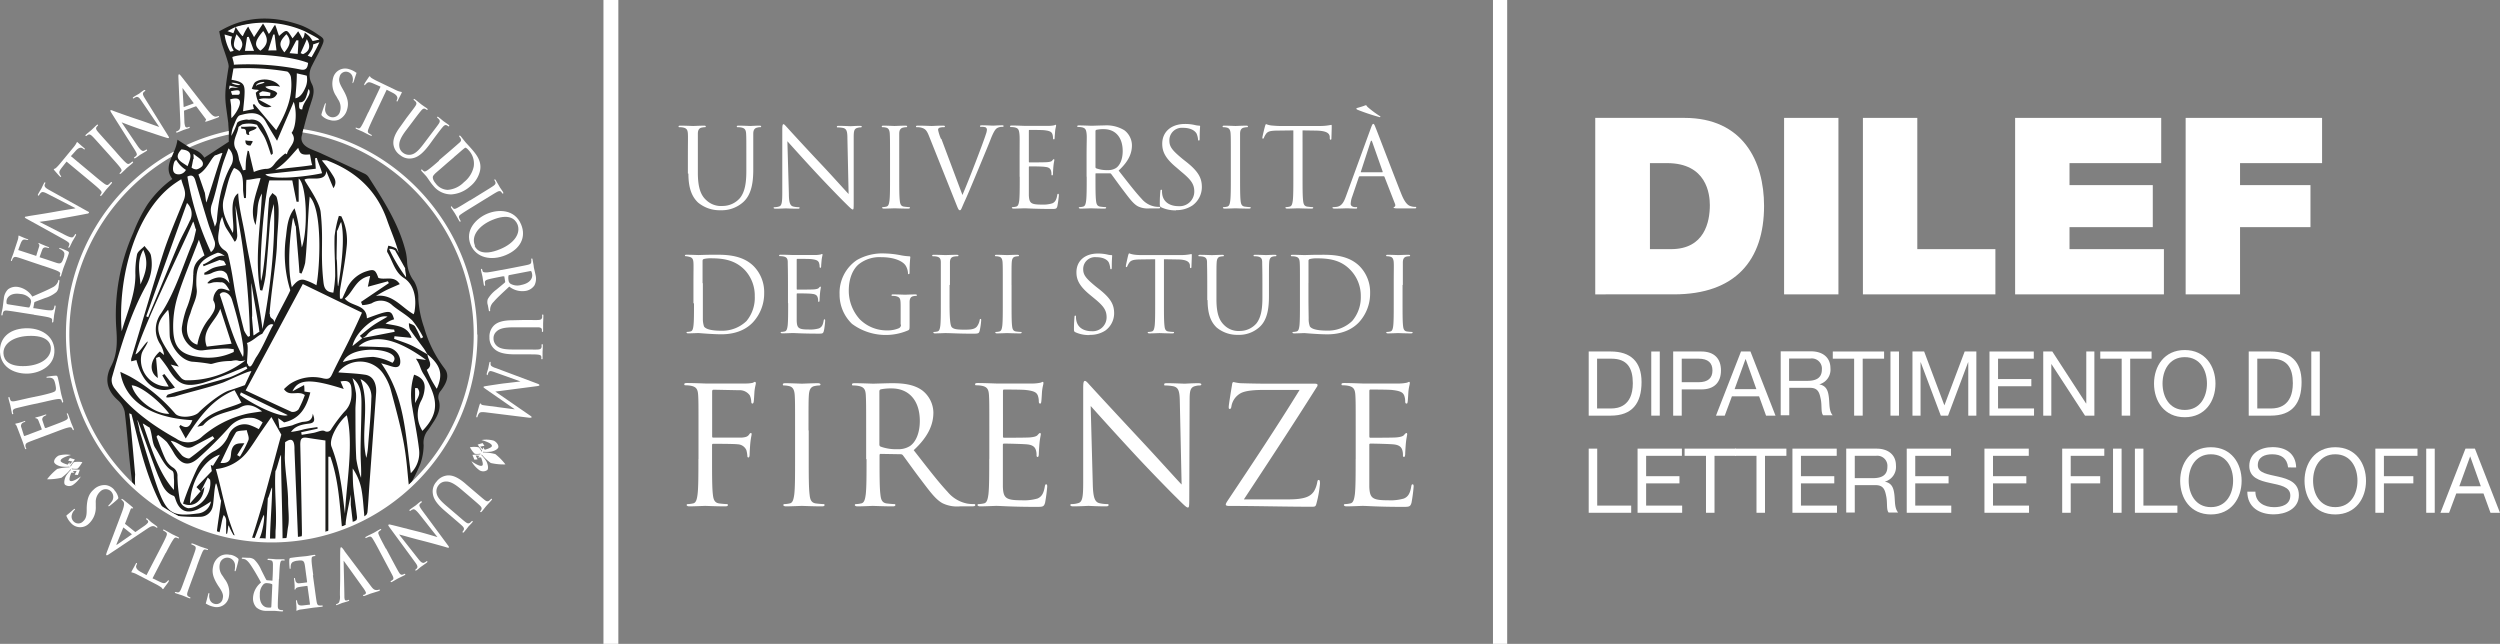 <svg id="Livello_1" data-name="Livello 1" xmlns="http://www.w3.org/2000/svg" xmlns:xlink="http://www.w3.org/1999/xlink" viewBox="0 0 584.22 150.47"><rect x="0" y="0" width="584.22" height="150.47" fill="#808080" stroke="none"/><defs><style>.cls-1{fill:none;}.cls-2{fill:#fff;}.cls-3{fill:#1d1d1b;}.cls-4{clip-path:url(#clip-path);}</style><clipPath id="clip-path"><rect class="cls-1" width="584.22" height="150.47"/></clipPath></defs><title>banner_DILEF_bianco</title><polygon class="cls-2" points="352.21 150.47 348.89 150.47 348.89 0 352.21 0 352.21 150.47 352.21 150.47"/><path class="cls-2" d="M385.5,58.22h5c7.86,0,9.07-6.41,9.07-10.28,0-2.6-.75-9.82-10-9.82h-4v20.1ZM372.79,27.55h20.85c13.69,0,18.6,10.17,18.6,20.56,0,12.71-6.7,20.68-21.08,20.68H372.79V27.55Z"/><polygon class="cls-2" points="416.92 27.55 429.62 27.55 429.62 68.79 416.92 68.79 416.92 27.55 416.92 27.55"/><polygon class="cls-2" points="435.34 27.55 448.05 27.55 448.05 58.22 466.3 58.22 466.3 68.79 435.34 68.79 435.34 27.55 435.34 27.55"/><polygon class="cls-2" points="470.91 27.55 505.05 27.55 505.05 38.12 483.62 38.12 483.62 43.26 503.08 43.26 503.08 53.08 483.62 53.08 483.62 58.22 505.68 58.22 505.68 68.79 470.91 68.79 470.91 27.55 470.91 27.55"/><polygon class="cls-2" points="510.76 27.55 542.64 27.55 542.64 38.12 523.47 38.12 523.47 43.26 539.93 43.26 539.93 53.08 523.47 53.08 523.47 68.79 510.76 68.79 510.76 27.55 510.76 27.55"/><path class="cls-2" d="M373.26,95.45h3.31c1.37,0,5-.38,5-5.9,0-3.57-1.32-5.73-5-5.73h-3.35V95.45Zm-2-13.31h5.14c4.62,0,7.21,2.33,7.21,7.14,0,5-2.21,7.85-7.21,7.85h-5.14v-15Z"/><polygon class="cls-2" points="385.88 82.14 387.87 82.14 387.87 97.13 385.88 97.13 385.88 82.14 385.88 82.14"/><path class="cls-2" d="M393,89.32h3.91c2.27,0,3.27-1,3.27-2.75s-1-2.75-3.27-2.75H393v5.5Zm-2-7.18h6.57c3,0,4.6,1.63,4.6,4.43s-1.6,4.45-4.6,4.43H393v6.13h-2v-15Z"/><path class="cls-2" d="M405.36,90.93h5.08l-2.49-7h-.05l-2.54,7Zm1.49-8.79h2.21l5.86,15h-2.21l-1.63-4.52h-6.35l-1.68,4.52H401l5.85-15Z"/><path class="cls-2" d="M422.29,89c1.85,0,3.46-.48,3.46-2.66a2.36,2.36,0,0,0-2.66-2.56h-5V89Zm-6.15-6.9h7.05c2.84,0,4.56,1.51,4.56,3.92a3.56,3.56,0,0,1-2.61,3.8v0c1.75.33,2.08,1.63,2.25,3.08s0,3.13.88,4.14h-2.22c-.57-.61-.25-2.23-.55-3.7s-.57-2.71-2.5-2.71h-4.87v6.41h-2v-15Z"/><polygon class="cls-2" points="433.29 83.82 428.3 83.82 428.3 82.14 440.29 82.14 440.29 83.82 435.29 83.82 435.29 97.13 433.29 97.13 433.29 83.82 433.29 83.82"/><polygon class="cls-2" points="441.78 82.14 443.77 82.14 443.77 97.13 441.78 97.13 441.78 82.14 441.78 82.14"/><polygon class="cls-2" points="446.92 82.14 449.65 82.14 454.38 94.73 459.12 82.14 461.85 82.14 461.85 97.13 459.96 97.13 459.96 84.66 459.92 84.66 455.24 97.13 453.54 97.13 448.85 84.66 448.81 84.66 448.81 97.13 446.92 97.13 446.92 82.14 446.92 82.14"/><polygon class="cls-2" points="464.92 82.14 475.27 82.14 475.27 83.82 466.92 83.82 466.92 88.58 474.7 88.58 474.7 90.26 466.92 90.26 466.92 95.45 475.33 95.45 475.33 97.13 464.92 97.13 464.92 82.14 464.92 82.14"/><polygon class="cls-2" points="477.48 82.14 479.6 82.14 487.49 94.29 487.54 94.29 487.54 82.14 489.43 82.14 489.43 97.13 487.24 97.13 479.41 85.1 479.37 85.1 479.37 97.13 477.48 97.13 477.48 82.14 477.48 82.14"/><polygon class="cls-2" points="495.81 83.82 490.81 83.82 490.81 82.14 502.8 82.14 502.8 83.82 497.8 83.82 497.8 97.13 495.81 97.13 495.81 83.82 495.81 83.82"/><path class="cls-2" d="M510.55,95.8c3.65,0,5.19-3.14,5.19-6.17s-1.54-6.17-5.19-6.17-5.19,3.15-5.19,6.17,1.54,6.17,5.19,6.17Zm0-14c4.77,0,7.18,3.76,7.18,7.85s-2.41,7.85-7.18,7.85-7.18-3.75-7.18-7.85,2.41-7.85,7.18-7.85Z"/><path class="cls-2" d="M527.5,95.45h3.31c1.37,0,5-.38,5-5.9,0-3.57-1.32-5.73-5-5.73H527.5V95.45Zm-2-13.31h5.15c4.62,0,7.2,2.33,7.2,7.14,0,5-2.2,7.85-7.2,7.85H525.5v-15Z"/><polygon class="cls-2" points="540.12 82.14 542.11 82.14 542.11 97.13 540.12 97.13 540.12 82.14 540.12 82.14"/><polygon class="cls-2" points="371.26 104.84 373.25 104.84 373.25 118.15 381.19 118.15 381.19 119.83 371.26 119.83 371.26 104.84 371.26 104.84"/><polygon class="cls-2" points="382.68 104.84 393.04 104.84 393.04 106.52 384.68 106.52 384.68 111.28 392.47 111.28 392.47 112.96 384.68 112.96 384.68 118.15 393.1 118.15 393.1 119.83 382.68 119.83 382.68 104.84 382.68 104.84"/><polygon class="cls-2" points="398.67 106.52 393.67 106.52 393.67 104.84 405.66 104.84 405.66 106.52 400.66 106.52 400.66 119.83 398.67 119.83 398.67 106.52 398.67 106.52"/><polygon class="cls-2" points="410.47 106.52 405.47 106.52 405.47 104.84 417.46 104.84 417.46 106.52 412.46 106.52 412.46 119.83 410.47 119.83 410.47 106.52 410.47 106.52"/><polygon class="cls-2" points="418.87 104.84 429.22 104.84 429.22 106.52 420.86 106.52 420.86 111.28 428.65 111.28 428.65 112.96 420.86 112.96 420.86 118.15 429.28 118.15 429.28 119.83 418.87 119.83 418.87 104.84 418.87 104.84"/><path class="cls-2" d="M437.6,111.74c1.85,0,3.46-.48,3.46-2.66a2.36,2.36,0,0,0-2.67-2.56h-4.95v5.22Zm-6.15-6.9h7.05c2.83,0,4.56,1.51,4.56,3.92a3.56,3.56,0,0,1-2.61,3.8v0c1.75.33,2.08,1.63,2.25,3.08s0,3.13.88,4.14h-2.22c-.57-.61-.26-2.23-.55-3.7s-.57-2.71-2.5-2.71h-4.87v6.41h-2v-15Z"/><polygon class="cls-2" points="445.58 104.84 455.93 104.84 455.93 106.52 447.57 106.52 447.57 111.28 455.36 111.28 455.36 112.96 447.57 112.96 447.57 118.15 455.99 118.15 455.99 119.83 445.58 119.83 445.58 104.84 445.58 104.84"/><polygon class="cls-2" points="463.74 104.84 474.1 104.84 474.1 106.52 465.74 106.52 465.74 111.28 473.53 111.28 473.53 112.96 465.74 112.96 465.74 118.15 474.16 118.15 474.16 119.83 463.74 119.83 463.74 104.84 463.74 104.84"/><polygon class="cls-2" points="481.91 104.84 491.75 104.84 491.75 106.52 483.9 106.52 483.9 111.28 490.79 111.28 490.79 112.96 483.9 112.96 483.9 119.83 481.91 119.83 481.91 104.84 481.91 104.84"/><polygon class="cls-2" points="493.79 104.84 495.79 104.84 495.79 119.83 493.79 119.83 493.79 104.84 493.79 104.84"/><polygon class="cls-2" points="498.9 104.84 500.89 104.84 500.89 118.15 508.83 118.15 508.83 119.83 498.9 119.83 498.9 104.84 498.9 104.84"/><path class="cls-2" d="M516.66,118.51c3.65,0,5.19-3.15,5.19-6.18s-1.54-6.17-5.19-6.17-5.19,3.15-5.19,6.17,1.54,6.18,5.19,6.18Zm0-14c4.77,0,7.18,3.76,7.18,7.85s-2.41,7.86-7.18,7.86-7.18-3.76-7.18-7.86,2.41-7.85,7.18-7.85Z"/><path class="cls-2" d="M534.7,109.23c-.23-2.17-1.64-3.07-3.72-3.07-1.7,0-3.36.61-3.36,2.56,0,3.7,9.6,1.09,9.6,7,0,3.19-3.13,4.48-5.86,4.48-3.36,0-6.19-1.66-6.19-5.3h1.89c0,2.52,2.1,3.62,4.36,3.62,1.81,0,3.8-.57,3.8-2.74,0-4.11-9.59-1.4-9.59-6.9,0-3,2.69-4.39,5.44-4.39,3.06,0,5.41,1.45,5.52,4.75Z"/><path class="cls-2" d="M545.72,118.51c3.66,0,5.19-3.15,5.19-6.18s-1.53-6.17-5.19-6.17-5.18,3.15-5.18,6.17,1.53,6.18,5.18,6.18Zm0-14c4.77,0,7.19,3.76,7.19,7.85s-2.42,7.86-7.19,7.86-7.18-3.76-7.18-7.86,2.42-7.85,7.18-7.85Z"/><polygon class="cls-2" points="555.09 104.84 564.94 104.84 564.94 106.52 557.09 106.52 557.09 111.28 563.97 111.28 563.97 112.96 557.09 112.96 557.09 119.83 555.09 119.83 555.09 104.84 555.09 104.84"/><polygon class="cls-2" points="566.98 104.84 568.97 104.84 568.97 119.83 566.98 119.83 566.98 104.84 566.98 104.84"/><path class="cls-2" d="M574.66,113.64h5.08l-2.49-7h0l-2.54,7Zm1.49-8.8h2.21l5.86,15H582l-1.64-4.52H574l-1.68,4.52H570.3l5.85-15Z"/><polygon class="cls-2" points="144.5 150.47 141.02 150.47 141.02 0 144.5 0 144.5 150.47 144.5 150.47"/><path class="cls-2" d="M316.8,107.29c0,3.66,0,6.66-.19,8.26-.16,1.11-.35,2-1.11,2.1a6.36,6.36,0,0,1-1.14.15c-.23,0-.31.11-.31.23s.19.3.61.3c1.15,0,3.54-.11,3.73-.11,1.11,0,3.66.23,9.41.23,1.48,0,1.79,0,2.06-1a37.07,37.07,0,0,0,.49-3.7c0-.26,0-.57-.23-.57s-.26.16-.34.57c-.27,1.56-.72,2.33-1.71,2.75a11.17,11.17,0,0,1-3.66.41c-3.73,0-4.3-.49-4.42-3.12,0-.8,0-5.22,0-6.51v-3.35a.25.25,0,0,1,.27-.27c.65,0,4.42.08,5.44.19,1.49.16,1.83.8,2,1.34a3.89,3.89,0,0,1,.15,1.25c0,.19.07.35.26.35s.27-.42.27-.73.08-1.67.15-2.43c.12-1.26.31-1.91.31-2.14s-.08-.3-.19-.3-.31.19-.57.49-.88.46-1.79.54-5.56.07-6.06.07c-.19,0-.23-.11-.23-.38V91.41c0-.26.08-.38.23-.38.42,0,4.57,0,5.22.12,2.05.23,2.44.68,2.7,1.29a4.14,4.14,0,0,1,.23,1.37c0,.31.08.5.31.5s.22-.23.26-.42c.08-.46.15-2.13.19-2.51.12-1.07.31-1.53.31-1.79s0-.35-.16-.35-.34.16-.53.19a8.85,8.85,0,0,1-1.64.19c-.87,0-8.45,0-8.72,0s-2.58-.11-4.3-.11c-.42,0-.61.07-.61.3s.16.23.31.23a6.73,6.73,0,0,1,1.29.12c1.26.26,1.56.87,1.64,2.17s.08,2.28.08,8.22v6.7Zm-26.12,9.41c5.78-8.76,11.53-17.52,17.05-26.28a.6.6,0,0,0,.16-.45c0-.23-.19-.31-.76-.31H296.5c-1.18,0-3,0-6.62-.11a10.49,10.49,0,0,1-1.6-.27c-.23,0-.31.19-.38.72-.19,1.15-.76,4.61-.76,5.07,0,.3,0,.49.22.49s.35-.11.42-.68a4.3,4.3,0,0,1,2.17-3c1.22-.65,3.54-.76,5.49-.76h8.26c-5.29,8.6-11,17.17-16.72,25.74-.45.68-.53.87-.53,1.06s.23.31.69.31c6.66,0,13.06.19,19.41.19.88,0,.92-.08,1.15-1a25.75,25.75,0,0,0,.76-4.38c0-.72-.08-.88-.31-.88s-.26.23-.34.61a6.2,6.2,0,0,1-.76,2.06c-.8,1.14-2,1.87-6,1.87ZM254.93,94.92c1.21,1.37,5.52,6.16,9.93,10.92,4,4.34,9.52,9.94,9.94,10.32,2,2,2.47,2.44,2.78,2.44s.34-.19.34-2.7L278,93.58c0-2.28.15-3.12,1.41-3.38a3.16,3.16,0,0,1,.91-.12c.27,0,.42-.11.42-.27s-.27-.26-.69-.26c-1.56,0-2.81.11-3.23.11s-2.25-.11-4-.11c-.46,0-.76,0-.76.26s0,.27.3.27a10.39,10.39,0,0,1,1.87.19c1.18.31,1.44,1.14,1.48,3.62l.42,19.34c-1.22-1.26-5.37-5.9-9.14-9.94-5.86-6.28-11.53-12.41-12.1-13.06-.39-.38-1-1.22-1.34-1.22s-.42.42-.42,1.91l0,21.82c0,3.46-.19,4.56-1.15,4.83a5.45,5.45,0,0,1-1.56.23c-.19,0-.3.08-.3.23s.23.3.61.3c1.71,0,3.31-.11,3.65-.11s1.87.11,4,.11c.46,0,.68-.07.68-.3s-.11-.23-.3-.23a8.49,8.49,0,0,1-1.91-.23c-1-.3-1.4-1.29-1.48-4.42l-.49-18.23Zm-23.76,12.37c0,3.66,0,6.66-.19,8.26-.16,1.11-.35,2-1.11,2.1a6.36,6.36,0,0,1-1.14.15c-.23,0-.3.11-.3.23s.19.3.61.3c1.14,0,3.54-.11,3.73-.11,1.1,0,3.65.23,9.4.23,1.49,0,1.79,0,2.06-1a37.07,37.07,0,0,0,.49-3.7c0-.26,0-.57-.23-.57s-.26.16-.34.57c-.27,1.56-.72,2.33-1.71,2.75a11.17,11.17,0,0,1-3.66.41c-3.73,0-4.3-.49-4.42-3.12,0-.8,0-5.22,0-6.51v-3.35a.25.25,0,0,1,.27-.27c.65,0,4.42.08,5.45.19,1.48.16,1.82.8,2,1.34a3.89,3.89,0,0,1,.15,1.25c0,.19.07.35.27.35s.26-.42.26-.73.08-1.67.15-2.43c.12-1.26.31-1.91.31-2.14s-.08-.3-.19-.3-.31.19-.57.49-.88.46-1.79.54-5.56.07-6.06.07c-.19,0-.23-.11-.23-.38V91.41c0-.26.08-.38.23-.38.42,0,4.57,0,5.22.12,2.06.23,2.44.68,2.7,1.29a4.14,4.14,0,0,1,.23,1.37c0,.31.08.5.31.5s.22-.23.26-.42c.08-.46.15-2.13.19-2.51.12-1.07.31-1.53.31-1.79s0-.35-.15-.35-.35.16-.54.19a8.85,8.85,0,0,1-1.64.19c-.87,0-8.45,0-8.71,0s-2.59-.11-4.31-.11c-.42,0-.61.07-.61.3s.16.23.31.23a6.73,6.73,0,0,1,1.29.12c1.26.26,1.56.87,1.64,2.17s.08,2.28.08,8.22v6.7ZM205.5,91.45a.47.47,0,0,1,.31-.46,11.92,11.92,0,0,1,2.55-.22c4.07,0,6.59,2.85,6.59,7.61,0,2.9-1,5-2.33,5.87a5,5,0,0,1-2.85.72,10.53,10.53,0,0,1-4-.61.5.5,0,0,1-.27-.46V91.45Zm-3,15.84c0,3.66,0,6.66-.19,8.26-.15,1.11-.34,2-1.11,2.1a6.36,6.36,0,0,1-1.14.15c-.23,0-.3.11-.3.23s.19.3.61.3c1.14,0,3.54-.11,3.57-.11.2,0,2.59.11,4.69.11.42,0,.61-.11.61-.3s-.08-.23-.31-.23-1.18-.08-1.71-.15c-1.14-.15-1.37-1-1.48-2.1-.2-1.6-.2-4.6-.2-8.26v-.91c0-.19.08-.31.27-.31l4.68.08a.63.63,0,0,1,.5.23c.76,1,2.55,3.54,4.15,5.63,2.17,2.86,3.5,4.72,5.14,5.6a7.77,7.77,0,0,0,4.07.72H227c.68,0,.91-.07.91-.3s-.15-.23-.34-.23a9.56,9.56,0,0,1-1.49-.11,7.93,7.93,0,0,1-4.64-2.75c-2.21-2.36-4.8-5.75-7.92-9.74,3.42-3.16,4.6-6,4.6-8.8a6.67,6.67,0,0,0-2.62-5.18c-2-1.44-4.57-1.67-7-1.67-1.18,0-4.07.11-4.49.11-.19,0-2.59-.11-4.3-.11-.42,0-.61.07-.61.3s.15.23.3.23a6.73,6.73,0,0,1,1.29.12c1.26.26,1.57.87,1.64,2.17s.08,2.28.08,8.22v6.7Zm-13.56-6.7c0-5.94,0-7,.08-8.22s.38-2,1.41-2.17a5.38,5.38,0,0,1,1-.12c.15,0,.31-.08.31-.23s-.2-.3-.61-.3c-1.15,0-3.55.11-3.74.11s-2.58-.11-3.84-.11c-.42,0-.61.07-.61.3s.15.23.3.23a5.13,5.13,0,0,1,1.18.15c.84.19,1.22.84,1.3,2.14s.08,2.28.08,8.22v6.7c0,3.66,0,6.66-.19,8.26-.16,1.11-.35,2-1.11,2.1a6.36,6.36,0,0,1-1.14.15c-.23,0-.31.11-.31.23s.19.3.61.3c1.15,0,3.54-.11,3.73-.11s2.59.11,4.69.11c.42,0,.61-.11.61-.3s-.08-.23-.31-.23-1.18-.08-1.71-.15c-1.14-.15-1.37-1-1.48-2.1-.2-1.6-.2-4.6-.2-8.26v-6.7Zm-25.73,6.7c0,3.66,0,6.66-.2,8.26-.15,1.11-.34,2-1.1,2.1a6.36,6.36,0,0,1-1.14.15c-.23,0-.31.11-.31.23s.2.3.61.3c1.15,0,3.54-.11,3.73-.11s2.59.11,4.69.11c.42,0,.61-.11.61-.3s-.08-.23-.31-.23-1.18-.08-1.71-.15c-1.14-.15-1.37-1-1.49-2.1-.19-1.6-.19-4.6-.19-8.26v-3.24c0-.26.08-.34.27-.34.65,0,4.8,0,5.75.12a2.29,2.29,0,0,1,2,1.37,6.64,6.64,0,0,1,.23,1.37c0,.19.07.34.26.34s.27-.38.27-.72.08-1.79.15-2.55c.12-1.26.31-1.91.31-2.14s0-.3-.19-.3-.27.19-.42.38c-.34.49-.84.61-1.75.69-.54,0-1.07,0-1.72,0l-4.87,0c-.23,0-.27-.11-.27-.34V91.49c0-.3.12-.42.35-.42l5.86.12a2.9,2.9,0,0,1,2.59,1.21,4.12,4.12,0,0,1,.34,1.45c0,.27.08.46.27.46s.27-.23.3-.42c.08-.46.15-2.13.19-2.51.12-1.07.31-1.53.31-1.79s-.08-.35-.23-.35-.3.16-.53.23a7.56,7.56,0,0,1-1.68.15c-.87,0-8.6,0-9.37,0-.19,0-2.58-.11-4.3-.11-.42,0-.61.07-.61.3s.16.23.31.23a6.73,6.73,0,0,1,1.29.12c1.26.26,1.56.87,1.64,2.17s.08,2.28.08,8.22v6.7"/><path class="cls-2" d="M327.83,66.59c0-3.79,0-4.47,0-5.25s.25-1.27.9-1.39a3.51,3.51,0,0,1,.61-.07c.1,0,.19-.05.19-.15s-.12-.19-.38-.19c-.73,0-2.26.07-2.39.07s-1.65-.07-2.45-.07c-.27,0-.39.05-.39.19s.1.15.2.15a2.87,2.87,0,0,1,.75.1c.53.12.78.53.83,1.36s0,1.46,0,5.25v4.27c0,2.34,0,4.26-.12,5.28-.09.7-.22,1.24-.7,1.33a3.66,3.66,0,0,1-.73.1c-.15,0-.2.07-.2.15s.13.19.39.19c.73,0,2.26-.07,2.38-.07s1.66.07,3,.07c.27,0,.39-.07.39-.19s-.05-.15-.19-.15a10.38,10.38,0,0,1-1.1-.1c-.72-.09-.87-.63-.94-1.33-.12-1-.12-2.94-.12-5.28V66.59Zm-22.05-.39c0-1.87,0-4.35,0-5.18a.43.43,0,0,1,.3-.48,6.28,6.28,0,0,1,1.57-.17c2.9,0,5.67.34,7.95,2.74A8.7,8.7,0,0,1,318,69.24,8.51,8.51,0,0,1,316,75a8.11,8.11,0,0,1-5.78,2.26c-2.87,0-3.82-.51-4.13-1a5.09,5.09,0,0,1-.27-1.85c0-.46-.05-2.69-.05-5.27v-3Zm-2,4.66c0,2.34,0,4.26-.12,5.28-.1.7-.22,1.24-.71,1.33a3.66,3.66,0,0,1-.73.1c-.14,0-.19.07-.19.15s.12.19.39.19c.73,0,2.26-.07,2.38-.07s3.3.29,5.39.29c4.13,0,6.32-1.7,7.37-2.8a9.92,9.92,0,0,0,2.62-6.85,8.65,8.65,0,0,0-2.36-6.17c-2.89-3-7.33-2.77-9.74-2.77-1.46,0-3,.07-3.28.07-.12,0-1.65-.07-2.75-.07-.27,0-.39.05-.39.19s.1.15.2.15a4.32,4.32,0,0,1,.82.07c.81.17,1,.56,1.05,1.39s.05,1.46.05,5.25v4.27Zm-21.58-.73c0,3.55.92,5.25,2.11,6.4a7.51,7.51,0,0,0,5,1.72,7.11,7.11,0,0,0,5-1.8c1.94-1.72,2.23-4.64,2.23-7.26v-2.6c0-3.79,0-4.47.05-5.25s.24-1.27.9-1.39a2.21,2.21,0,0,1,.61-.07c.09,0,.19-.05.19-.15s-.12-.19-.39-.19c-.73,0-1.87.07-2,.07s-1.48-.07-2.57-.07c-.27,0-.39.05-.39.19s.09.15.19.15a4.5,4.5,0,0,1,.83.07c.8.17,1,.56,1,1.39s.05,1.46.05,5.25v3c0,2.51-.29,4.57-1.41,6a5.11,5.11,0,0,1-3.81,1.75A4.74,4.74,0,0,1,286.1,76c-1.05-1-1.83-2.5-1.83-6v-3.4c0-3.79,0-4.47.05-5.25s.25-1.29.9-1.39a3.42,3.42,0,0,1,.61-.07c.1,0,.19-.05.19-.15s-.12-.19-.38-.19c-.73,0-2.19.07-2.41.07s-1.7-.07-2.8-.07c-.26,0-.38.05-.38.19s.09.15.19.15a4.5,4.5,0,0,1,.83.07c.8.17,1,.56,1,1.39s.05,1.46.05,5.25v3.54ZM272,60.58l3.07.05c2.33,0,2.89.61,3,1.34l0,.27c0,.34.07.41.19.41s.17-.1.17-.32.08-1.94.08-2.67c0-.14,0-.29-.13-.29a11.83,11.83,0,0,1-2.4.24h-9.11c-.29,0-1.22,0-1.92-.12a4.59,4.59,0,0,1-1.07-.29c-.1,0-.2.32-.24.46s-.54,2.29-.54,2.53.05.22.12.22.17,0,.24-.25a4.73,4.73,0,0,1,.42-.75c.39-.58,1-.75,2.48-.78l3.59-.05V70.86c0,2.34,0,4.26-.12,5.28-.1.7-.22,1.24-.7,1.33a3.66,3.66,0,0,1-.73.1c-.15,0-.2.07-.2.15s.12.19.39.19c.73,0,2.26-.07,2.38-.07s1.66.07,3,.07c.27,0,.39-.07.39-.19s-.05-.15-.19-.15a10.38,10.38,0,0,1-1.1-.1c-.73-.09-.87-.63-.94-1.33-.13-1-.13-2.94-.13-5.28V60.58ZM254.63,78.25a6.4,6.4,0,0,0,3.67-1,5,5,0,0,0,2.06-4c0-2-.68-3.45-3.54-5.71l-.69-.54c-2.28-1.87-3-2.7-3-4.08a2.76,2.76,0,0,1,3-2.82c2.23,0,2.89,1,3,1.29a4.31,4.31,0,0,1,.31,1.21c0,.2.05.32.2.32s.17-.17.17-.56c0-1.65.09-2.45.09-2.58s-.05-.17-.24-.17a3.78,3.78,0,0,1-.85-.12,9.75,9.75,0,0,0-2.26-.24c-3.09,0-5,1.77-5,4.37,0,1.66.58,3.16,3.16,5.28l1.09.9c2.09,1.72,2.8,2.69,2.8,4.37a3.25,3.25,0,0,1-3.48,3.23c-1.63,0-3.23-.68-3.59-2.48a3.91,3.91,0,0,1-.08-.9c0-.19,0-.26-.17-.26s-.17.12-.19.39-.12,1.36-.12,2.57c0,.66,0,.75.36.93a7.49,7.49,0,0,0,3.26.65ZM236.38,66.59c0-3.79,0-4.47.05-5.25s.24-1.27.9-1.39a3.33,3.33,0,0,1,.6-.07c.1,0,.2-.05.2-.15s-.12-.19-.39-.19c-.73,0-2.26.07-2.38.07s-1.66-.07-2.46-.07c-.26,0-.39.05-.39.19s.1.15.2.15a2.87,2.87,0,0,1,.75.1c.54.12.78.53.83,1.36s.05,1.46.05,5.25v4.27c0,2.34,0,4.26-.12,5.28-.1.7-.22,1.24-.71,1.33a3.66,3.66,0,0,1-.73.1c-.14,0-.19.07-.19.15s.12.19.39.19c.72,0,2.26-.07,2.38-.07s1.65.07,3,.07c.26,0,.39-.07.39-.19s-.05-.15-.2-.15a10.22,10.22,0,0,1-1.09-.1c-.73-.09-.88-.63-.95-1.33-.12-1-.12-2.94-.12-5.28V66.59Zm-14.39,0c0-3.79,0-4.47,0-5.25s.25-1.27,1-1.39a5.4,5.4,0,0,1,.8-.07c.1,0,.2-.05.2-.15s-.13-.19-.39-.19c-.73,0-2.51.07-2.63.07s-1.65-.07-2.74-.07c-.27,0-.39.05-.39.19s.09.15.19.15a4.5,4.5,0,0,1,.83.07c.8.17,1,.56,1,1.39s0,1.46,0,5.25v4.27c0,2.34,0,4.26-.12,5.28-.1.7-.22,1.24-.71,1.33a3.57,3.57,0,0,1-.72.1c-.15,0-.2.07-.2.15s.12.19.39.19c.73,0,2.16-.07,2.38-.07,1.41,0,3,.14,6.51.14,1.29,0,1.37-.09,1.54-.65a16,16,0,0,0,.36-2.43c0-.27,0-.37-.15-.37s-.19.13-.21.32a3.46,3.46,0,0,1-.64,1.46c-.58.7-1.65.73-2.94.73-1.89,0-2.52-.17-2.91-.56s-.54-2-.54-5.57V66.59Zm-11.44,9.26a.88.88,0,0,1-.49.85,6.68,6.68,0,0,1-2.77.51,8.87,8.87,0,0,1-6.37-2.6,9.93,9.93,0,0,1-2.57-6.73c0-2.85,1-5.06,2.4-6.18a7.81,7.81,0,0,1,5.2-1.6c3.14,0,5.11,1,5.71,2a3.75,3.75,0,0,1,.52,1.6c0,.22,0,.37.17.37s.21-.13.21-.51a31.29,31.29,0,0,1,.17-3.46c0-.09,0-.19-.29-.21a12.91,12.91,0,0,1-2-.25,21.47,21.47,0,0,0-3.71-.41,12,12,0,0,0-6.47,1.53,9.22,9.22,0,0,0-4.06,8,9.46,9.46,0,0,0,2.9,6.92,13.24,13.24,0,0,0,13.14,1.51c.29-.17.32-.22.32-1.31V73.12c0-1,0-1.75,0-2.52s.24-1.27.9-1.39a3.33,3.33,0,0,1,.6-.07c.1,0,.2,0,.2-.15s-.12-.19-.39-.19c-.73,0-2.26.07-2.38.07s-1.65-.07-2.75-.07c-.27,0-.39,0-.39.19s.1.15.2.15a4.32,4.32,0,0,1,.82.07c1,.27,1.1.54,1.1,2.5v4.14Zm-26.37-5c0,2.34,0,4.26-.12,5.28-.1.7-.22,1.24-.71,1.33a3.57,3.57,0,0,1-.72.1c-.15,0-.2.07-.2.15s.12.19.39.19c.73,0,2.26-.07,2.38-.07.71,0,2.33.14,6,.14,1,0,1.15,0,1.32-.63s.31-2.16.31-2.35,0-.37-.14-.37-.17.1-.22.37c-.17,1-.46,1.48-1.09,1.75A7.23,7.23,0,0,1,189,77c-2.38,0-2.74-.31-2.82-2,0-.51,0-3.33,0-4.16V68.73a.15.15,0,0,1,.17-.17c.42,0,2.82,0,3.48.12.95.09,1.16.51,1.26.85a2.4,2.4,0,0,1,.1.8c0,.12.05.22.17.22s.17-.27.17-.46.05-1.07.1-1.56c.07-.8.19-1.21.19-1.36s-.05-.19-.12-.19-.2.12-.36.31-.56.29-1.15.34-3.55.05-3.86.05c-.12,0-.15-.07-.15-.24V60.73c0-.17.05-.24.15-.24.27,0,2.92,0,3.33.07,1.31.15,1.55.44,1.72.83a2.64,2.64,0,0,1,.15.87c0,.2.05.32.19.32s.15-.15.17-.27c0-.29.1-1.36.12-1.6.08-.68.2-1,.2-1.15s0-.21-.1-.21-.22.09-.34.12a6.94,6.94,0,0,1-1,.12c-.56,0-5.4,0-5.57,0s-1.65-.07-2.74-.07c-.27,0-.39.05-.39.19s.09.15.19.15a4.5,4.5,0,0,1,.83.07c.8.17,1,.56,1,1.39s.05,1.46.05,5.25v4.27Zm-20-4.66c0-1.87,0-4.35,0-5.18,0-.27.07-.39.29-.48a6.43,6.43,0,0,1,1.58-.17c2.89,0,5.66.34,8,2.74a8.74,8.74,0,0,1,2.33,6.13,8.51,8.51,0,0,1-1.94,5.8,8.16,8.16,0,0,1-5.79,2.26c-2.86,0-3.81-.51-4.13-1a5.57,5.57,0,0,1-.27-1.85c0-.46,0-2.69,0-5.27v-3Zm-2,4.66c0,2.34,0,4.26-.13,5.28-.09.7-.21,1.24-.7,1.33a3.66,3.66,0,0,1-.73.1c-.15,0-.19.07-.19.15s.12.19.38.19c.73,0,2.26-.07,2.39-.07s3.3.29,5.39.29c4.13,0,6.32-1.7,7.36-2.8a9.93,9.93,0,0,0,2.63-6.85,8.65,8.65,0,0,0-2.36-6.17c-2.89-3-7.34-2.77-9.74-2.77-1.46,0-3,.07-3.28.07-.13,0-1.66-.07-2.75-.07-.27,0-.39.05-.39.19s.1.15.2.15A4.39,4.39,0,0,1,161,60c.8.17,1,.56,1.05,1.39s0,1.46,0,5.25v4.27Z"/><path class="cls-2" d="M318.1,40.26c-.07,0-.13,0-.07-.18l2.25-6.92q.2-.58.39,0l2.44,6.92c0,.11,0,.18-.11.18Zm-3.59,5.67c-.46,1.29-1,2.26-2.15,2.41a6.86,6.86,0,0,1-.75.06c-.12,0-.23.05-.23.15s.16.2.49.2c1.21,0,2.62-.07,2.9-.07s1.38.07,2,.07c.23,0,.38,0,.38-.2s-.07-.15-.25-.15h-.26c-.44,0-1-.24-1-.75a5.45,5.45,0,0,1,.36-1.72l1.54-4.54c.05-.12.12-.2.25-.2h5.52a.23.23,0,0,1,.23.15L326,47.65c.16.41,0,.64-.15.69s-.18.08-.18.18.28.16.77.18c1.77,0,3.64,0,4,0s.51,0,.51-.2-.1-.15-.26-.15a3.26,3.26,0,0,1-1-.16c-.54-.15-1.29-.56-2.21-2.85-1.56-3.89-5.59-14.49-6-15.46-.3-.8-.41-.93-.56-.93s-.26.16-.57,1l-5.82,15.93Zm7.85-18.54c.13,0,.23-.05.23-.13s-.23-.18-.49-.36A24.79,24.79,0,0,1,319.59,25c-.23-.23-.26-.41-.38-.41a1.22,1.22,0,0,0-.41.13c-.31.12-1,.33-1.54.48-.18.05-.29.08-.29.21s.21.23.75.43a47.44,47.44,0,0,0,4.64,1.52Zm-18,3.08,3.23.05c2.46.05,3.06.64,3.16,1.41l0,.28c0,.36.08.44.21.44s.18-.11.18-.34.07-2.05.07-2.82c0-.15,0-.31-.12-.31a12.36,12.36,0,0,1-2.54.26H299c-.31,0-1.28-.05-2-.13a4.75,4.75,0,0,1-1.13-.31c-.1,0-.2.34-.25.49S295,31.9,295,32.16s.05.23.13.23.18,0,.26-.26a3.87,3.87,0,0,1,.43-.79c.41-.62,1-.8,2.62-.82l3.8-.05V41.32c0,2.46,0,4.49-.13,5.56-.11.75-.23,1.31-.75,1.41a4.08,4.08,0,0,1-.77.11c-.15,0-.2.07-.2.15s.13.2.41.2c.77,0,2.38-.07,2.51-.07s1.75.07,3.16.07c.28,0,.41-.07.41-.2s-.05-.15-.21-.15-.79-.06-1.15-.11c-.77-.1-.92-.66-1-1.41-.13-1.07-.13-3.1-.13-5.56V30.47ZM289.79,36.8c0-4,0-4.72,0-5.54s.25-1.33,1-1.46a3.91,3.91,0,0,1,.64-.08c.1,0,.2,0,.2-.15s-.13-.21-.41-.21c-.77,0-2.38.08-2.51.08s-1.75-.08-2.59-.08c-.28,0-.41.05-.41.21s.1.15.2.15a3.77,3.77,0,0,1,.8.1c.56.13.82.57.87,1.44s.05,1.54.05,5.54v4.52c0,2.46,0,4.49-.13,5.56-.1.75-.23,1.31-.74,1.41a4.08,4.08,0,0,1-.77.11c-.15,0-.21.07-.21.15s.13.2.41.2c.77,0,2.39-.07,2.52-.07s1.74.07,3.15.07c.29,0,.41-.07.41-.2s0-.15-.2-.15-.8-.06-1.16-.11c-.77-.1-.92-.66-1-1.41-.12-1.07-.12-3.1-.12-5.56V36.8Zm-15,12.31A6.73,6.73,0,0,0,278.68,48a5.32,5.32,0,0,0,2.18-4.26c0-2.05-.72-3.64-3.75-6l-.71-.56c-2.42-2-3.13-2.85-3.13-4.31a2.91,2.91,0,0,1,3.15-3c2.36,0,3.05,1.08,3.21,1.36a4.47,4.47,0,0,1,.33,1.28c0,.21.05.34.21.34s.18-.18.18-.59c0-1.75.1-2.59.1-2.72s-.05-.18-.26-.18a4.51,4.51,0,0,1-.9-.13,10.07,10.07,0,0,0-2.38-.26c-3.26,0-5.31,1.88-5.31,4.62,0,1.75.62,3.34,3.33,5.57l1.16,1c2.2,1.82,3,2.84,3,4.61a3.42,3.42,0,0,1-3.67,3.41c-1.72,0-3.41-.71-3.79-2.61a4.37,4.37,0,0,1-.08-.95c0-.21,0-.28-.18-.28s-.18.13-.21.41-.13,1.43-.13,2.72c0,.69,0,.79.39,1a7.82,7.82,0,0,0,3.44.69ZM256,30.65a.31.31,0,0,1,.21-.31,7.43,7.43,0,0,1,1.72-.16c2.74,0,4.43,1.93,4.43,5.13,0,1.95-.66,3.34-1.56,3.95a3.33,3.33,0,0,1-1.92.49,7.14,7.14,0,0,1-2.7-.41A.34.34,0,0,1,256,39V30.65Zm-2.05,10.67c0,2.46,0,4.49-.13,5.56-.1.75-.23,1.31-.74,1.41a4.08,4.08,0,0,1-.77.11c-.16,0-.21.07-.21.15s.13.2.41.2c.77,0,2.39-.07,2.41-.07s1.75.07,3.16.07c.28,0,.41-.07.41-.2s0-.15-.2-.15-.8-.06-1.16-.11c-.77-.1-.92-.66-1-1.41-.13-1.07-.13-3.1-.13-5.56V40.7c0-.13,0-.2.18-.2l3.16,0a.41.41,0,0,1,.33.15c.51.67,1.72,2.39,2.8,3.8,1.46,1.92,2.36,3.18,3.46,3.77a5.23,5.23,0,0,0,2.74.48h1.83c.46,0,.61,0,.61-.2s-.1-.15-.23-.15a6,6,0,0,1-1-.08,5.3,5.3,0,0,1-3.13-1.85c-1.49-1.59-3.23-3.87-5.34-6.56,2.31-2.13,3.11-4,3.11-5.93a4.49,4.49,0,0,0-1.77-3.49,8,8,0,0,0-4.7-1.13c-.79,0-2.74.08-3,.08-.13,0-1.75-.08-2.9-.08-.28,0-.41.05-.41.21s.1.15.2.15a5.05,5.05,0,0,1,.88.08c.84.18,1,.59,1.1,1.46s0,1.54,0,5.54v4.52Zm-15.65,0c0,2.46,0,4.49-.12,5.56-.11.75-.24,1.31-.75,1.41a4.08,4.08,0,0,1-.77.11c-.15,0-.2.07-.2.15s.13.2.41.2c.77,0,2.38-.07,2.51-.07.75,0,2.46.15,6.34.15,1,0,1.2,0,1.38-.67a24.62,24.62,0,0,0,.34-2.48c0-.18,0-.39-.16-.39s-.18.1-.23.39c-.18,1-.49,1.56-1.15,1.84a7.21,7.21,0,0,1-2.47.29c-2.51,0-2.89-.34-3-2.11,0-.54,0-3.51,0-4.38V39.06a.16.16,0,0,1,.18-.18c.43,0,3,0,3.67.13,1,.1,1.23.54,1.33.9a2.65,2.65,0,0,1,.1.84c0,.13,0,.23.18.23s.18-.28.18-.48.05-1.13.1-1.65c.08-.84.21-1.28.21-1.43s0-.21-.13-.21-.2.13-.38.34-.59.3-1.21.35-3.74.06-4.08.06c-.13,0-.15-.08-.15-.26V30.62c0-.18,0-.26.15-.26.28,0,3.08,0,3.52.08,1.38.15,1.64.46,1.82.87a2.73,2.73,0,0,1,.15.93c0,.2.05.33.21.33s.15-.15.18-.28c0-.31.1-1.44.12-1.7.08-.71.21-1,.21-1.2s0-.23-.1-.23-.23.1-.36.13a6.69,6.69,0,0,1-1.1.12c-.59,0-5.7,0-5.88,0s-1.74-.08-2.9-.08c-.28,0-.41.05-.41.21s.1.15.21.15a4.94,4.94,0,0,1,.87.08c.85.18,1,.59,1.1,1.46s.05,1.54.05,5.54v4.52Zm-18.39-8.83a9.94,9.94,0,0,1-.69-2.13.51.51,0,0,1,.33-.51,3.1,3.1,0,0,1,1-.13c.18,0,.26,0,.26-.18s-.24-.18-.7-.18c-1,0-2.13.08-2.38.08s-1.77-.08-3-.08c-.41,0-.67,0-.67.18s.05.18.2.18a4.12,4.12,0,0,1,1,.1c.9.26,1.28.54,1.85,2l6.28,15.72c.49,1.23.62,1.59.92,1.59s.36-.41,1.08-2c.59-1.25,1.74-4,3.31-7.77,1.31-3.15,2.59-6.23,2.87-7,.7-1.74,1.08-2.18,1.41-2.41a2.31,2.31,0,0,1,1.23-.31c.21,0,.31,0,.31-.18s-.15-.18-.43-.18c-.75,0-1.85.08-2,.08-.31,0-1.49-.08-2.52-.08-.41,0-.56.05-.56.21s.13.15.28.15a3.27,3.27,0,0,1,1,.1.64.64,0,0,1,.34.59,3.62,3.62,0,0,1-.23,1c-.57,1.85-4,10.8-5.49,14.24l-4.93-13.14Zm-9.77,4.31c0-4,0-4.72,0-5.54s.26-1.33,1-1.46a4,4,0,0,1,.64-.08c.1,0,.21,0,.21-.15s-.13-.21-.41-.21c-.77,0-2.39.08-2.52.08s-1.74-.08-2.59-.08c-.28,0-.41.05-.41.21s.1.15.21.15a3.69,3.69,0,0,1,.79.1c.57.13.82.57.87,1.44s.06,1.54.06,5.54v4.52c0,2.46,0,4.49-.13,5.56-.11.75-.23,1.31-.75,1.41a4.1,4.1,0,0,1-.76.11c-.16,0-.21.07-.21.15s.13.2.41.2c.77,0,2.39-.07,2.51-.07s1.75.07,3.16.07c.28,0,.41-.07.41-.2s0-.15-.21-.15-.79-.06-1.15-.11c-.77-.1-.92-.66-1-1.41-.13-1.07-.13-3.1-.13-5.56V36.8ZM184,33c.83.92,3.72,4.16,6.7,7.36,2.72,2.93,6.41,6.7,6.69,6.95,1.36,1.36,1.67,1.64,1.88,1.64s.23-.12.23-1.82l0-15c0-1.54.1-2.1,1-2.28a2.15,2.15,0,0,1,.61-.08c.18,0,.29-.08.29-.18s-.18-.18-.47-.18c-1,0-1.89.08-2.18.08s-1.51-.08-2.66-.08c-.31,0-.52,0-.52.18s0,.18.21.18a7.08,7.08,0,0,1,1.25.13c.8.21,1,.77,1,2.44l.28,13c-.82-.85-3.62-4-6.16-6.7-4-4.23-7.77-8.36-8.16-8.8-.25-.25-.69-.82-.89-.82s-.29.29-.29,1.29l0,14.69c0,2.34-.13,3.08-.77,3.26a3.7,3.7,0,0,1-1.05.16c-.13,0-.21.05-.21.15s.16.2.41.2c1.16,0,2.23-.07,2.47-.07s1.25.07,2.71.07c.31,0,.47,0,.47-.2s-.08-.15-.21-.15a5.61,5.61,0,0,1-1.28-.16c-.69-.2-1-.87-1-3L184,33Zm-23.13,7.57c0,3.74,1,5.54,2.23,6.74a7.86,7.86,0,0,0,5.28,1.82,7.52,7.52,0,0,0,5.29-1.89c2.05-1.83,2.36-4.9,2.36-7.67V36.8c0-4,0-4.72,0-5.54s.26-1.33,1-1.46a2.15,2.15,0,0,1,.64-.08c.1,0,.2,0,.2-.15s-.12-.21-.41-.21c-.77,0-2,.08-2.15.08s-1.57-.08-2.72-.08c-.28,0-.41.05-.41.21s.1.15.21.15a4.94,4.94,0,0,1,.87.08c.84.18,1.05.59,1.1,1.46s.05,1.54.05,5.54V40c0,2.64-.31,4.82-1.49,6.28a5.35,5.35,0,0,1-4,1.85A5,5,0,0,1,165,46.73c-1.1-1-1.92-2.64-1.92-6.34V36.8c0-4,0-4.72,0-5.54s.26-1.36,1-1.46a4,4,0,0,1,.64-.08c.1,0,.21,0,.21-.15s-.13-.21-.41-.21c-.77,0-2.31.08-2.54.08s-1.8-.08-3-.08c-.28,0-.41.05-.41.21s.1.15.2.15a4.85,4.85,0,0,1,.87.08c.85.18,1.06.59,1.11,1.46s0,1.54,0,5.54v3.75Z"/><path class="cls-2" d="M51.94,7.82a15.44,15.44,0,0,1,5.82-2.27,21.85,21.85,0,0,1,9.86.3,30.88,30.88,0,0,1,6.61,2.76,2.06,2.06,0,0,1,.88,1.48L72.75,15s-1.19,1.87-1.09,2.17.4,1.87.4,1.87a16.34,16.34,0,0,1,.69,2.47,57.6,57.6,0,0,1-2.27,8.38c-.69,1.38-.69,3.55-.1,4.34s3.16,1.88,4.83,2.47S84.48,41,85.47,42.14s8,12,8.48,16.87.79,2.86.79,2.86l.49,2.76s1.19,2,1.68,2.76.49,6.81.49,6.81l2.67,6.8,2.26,4.14s1.39,2.76,1.29,3.45a19,19,0,0,1-1.68,3.26,22.33,22.33,0,0,1,.39,3.55,9.19,9.19,0,0,1-2.07,4,12.37,12.37,0,0,0-1.87,2.08s.2,2.76.2,3.35-.5,4.44-2.27,6.11c-.39.37-.4,2.47-.4,2.47s-5.12,5.13-10.15,7.49-10.85,4.84-16.87,5.23-15.19.1-21-2.37S36.85,119,33,115.42s-1.77-1.77-1.77-1.77l-.69-9.77-.69-9a9.87,9.87,0,0,1-3.56-3.55c-1.08-2.17-.19-4.34.6-6.22s.88-5.22,1-6.21-.49-5.33.1-9.37,1.28-10,3.16-14S35.27,47,37,45.4a37.32,37.32,0,0,1,4.34-3.16S40,40.76,40,39.77a9.13,9.13,0,0,1,.79-3.55A13.78,13.78,0,0,0,41.88,34s2.36,1.08,3,1.38a7.12,7.12,0,0,1,2,1.38c.69.69,1.08,1.18,1.28,1.18s3.06-2.37,3.06-2.37L54,33.86V28.73l-.89-6L53.81,18l-.49-4.74L51.94,7.82Z"/><path class="cls-3" d="M57.37,32.79c-.06.84.35,1.24,1.22,1.18.12-.35.36-.59.48-.94-.56-.23-.78,0-1.7-.24ZM60,29.84c-.74-.55-2.52-.08-3.66-.24l.1.47c1.91-.15.33,1.49,1.85,1.43-.55-1.15.89-.76,1.71-1.66Zm3.17-8c0,.24,0,.6-.1.61h-.55c-.66,0-1.58,0-1.83,0a.2.2,0,0,0,0-.11c0-.12-.07-.29-.11-.43a.67.67,0,0,1,0-.17l.11-.07c.2-.11.6-.33.63-.33a7.3,7.3,0,0,1,1.88.35v.18Zm-3.11-1.92-.24.19c0-.92,2.11-1.07,2-.89-.14.35-1.39.48-1.81.7Zm1.93.34a7.66,7.66,0,0,1,3.44,0c-1-1.6-4-2.18-5.7-1.1-.45.28-.6,1-.89,1.56.62.35,1.32.15,1.7.37-.15.05-.62.53-.76.59A7,7,0,0,0,60.44,24a2.45,2.45,0,0,0,3,.87l-3-1.6c1.62-.81,3.36.63,4.34-1.42C64.49,21,62.37,21,62,20.23Zm1.18,1.58c0,.24,0,.6-.1.61h-.55c-.66,0-1.58,0-1.83,0a.2.2,0,0,0,0-.11c0-.12-.07-.29-.11-.43a.67.67,0,0,1,0-.17l.11-.07c.2-.11.6-.33.63-.33a7.3,7.3,0,0,1,1.88.35v.18Zm-3.11-1.92-.24.19c0-.92,2.11-1.07,2-.89-.14.35-1.39.48-1.81.7Zm1.93.34a7.66,7.66,0,0,1,3.44,0c-1-1.6-4-2.18-5.7-1.1-.45.28-.6,1-.89,1.56.62.35,1.32.15,1.7.37-.15.05-.62.53-.76.59A7,7,0,0,0,60.44,24a2.45,2.45,0,0,0,3,.87l-3-1.6c1.62-.81,3.36.63,4.34-1.42C64.49,21,62.37,21,62,20.23Zm-2,9.61c-.74-.55-2.52-.08-3.66-.24l.1.47c1.91-.15.33,1.49,1.85,1.43-.55-1.15.89-.76,1.71-1.66Zm-2.63,2.95c-.06.84.35,1.24,1.22,1.18.12-.35.36-.59.48-.94-.56-.23-.78,0-1.7-.24ZM95.64,113.2a2.85,2.85,0,0,0,.35-.34l-.35.34Zm-10.42,7.42c0,.13,0,.26,0,.39a2.3,2.3,0,0,1,.29-.57c-.11.07-.22.12-.33.18ZM82.46,122s0,.06,0,.09l.6.09c.06-.18.14-.37.21-.55-.27.13-.54.26-.82.37ZM79.88,123v0l.87-.31v-.06l-.87.33ZM76,124.26v.4h.68v-.61c-.22.08-.45.14-.68.2Zm-6.41,1.31c0,.13,0,.26,0,.39.22,0,.56-.1.79-.08,0-.17,0-.3.06-.43l-.87.12Zm-3.6.33v.5c.22,0,.51-.13.73-.1a4.66,4.66,0,0,1,.13-.45l-.86.05ZM63.17,21.81c0,.24,0,.6-.1.61h-.55c-.66,0-1.58,0-1.83,0a.2.2,0,0,0,0-.11c0-.12-.07-.29-.11-.43a.67.67,0,0,1,0-.17l.11-.07c.2-.11.6-.33.63-.33a7.3,7.3,0,0,1,1.88.35v.18Zm-3.11-1.92-.24.19c0-.92,2.11-1.07,2-.89-.14.35-1.39.48-1.81.7Zm1.93.34a7.66,7.66,0,0,1,3.44,0c-1-1.6-4-2.18-5.7-1.1-.45.28-.6,1-.89,1.56.62.35,1.32.15,1.7.37-.15.05-.62.53-.76.59A7,7,0,0,0,60.44,24a2.45,2.45,0,0,0,3,.87l-3-1.6c1.62-.81,3.36.63,4.34-1.42C64.49,21,62.37,21,62,20.23ZM63.5,126h-.4c0,.15,0,.3,0,.44.16.06,1.19.07,1.23-.26a1.1,1.1,0,0,0,0-.18Zm-2.89-.09a1.53,1.53,0,0,1-.33.42l1.78,0c0-.13,0-.25,0-.38q-.73,0-1.47-.06Zm-1.71-.14c0,.17-.1.33-.16.5s.5,0,.56,0a2.63,2.63,0,0,0,.21-.44c-.21,0-.41,0-.61-.06ZM60,29.84c-.74-.55-2.52-.08-3.66-.24l.1.47c1.91-.15.33,1.49,1.85,1.43-.55-1.15.89-.76,1.71-1.66Zm-2.63,2.95c-.06.84.35,1.24,1.22,1.18.12-.35.36-.59.48-.94-.56-.23-.78,0-1.7-.24Zm-2.5,92.38-.22,0a2,2,0,0,0,.42.52c-.07-.16-.14-.32-.2-.48Zm-2-.42v.38a.64.64,0,0,0,.2-.34l-.2,0Zm-2.15-.56-.06.43.51.16a4.09,4.09,0,0,0,.16-.42l-.61-.17Zm-12.78-5.83,0,.06a5.67,5.67,0,0,0,2.77,2c.33,0,.64.1.94.13-1.29-.67-2.53-1.41-3.74-2.2Zm-5.87-4a1.62,1.62,0,0,1-.45-.87q-.34-.31-.69-.66c.07.48.28.79,1.36,2,0,0,.86.52-.22-.51Z"/><path class="cls-3" d="M102,90.78c-.49-.83-.92-1.49-1.28-2.19s-.65-1.41-1-2.16c1.64-1.08.3-2.33.18-3.54l0,0a.35.35,0,0,0,0-.08c-1.26-.71-2.49-1.5-3.8-2.11s-2.67-1-4-1.52l.09-.61,4,.39c-1-2.91-3.61-2.78-6.09-3.34a5.81,5.81,0,0,1,2-1c-.7-2.26-.85-2.26-6.36-.23-.09-3.35-3.6-2.68-5.17-4.61,2-1.53,2.54-4.72,5.93-5.3-.19.86-.33,1.53-.54,2.53l4.69-1.28c.07.15.15.29.22.43l-6.5,4.39.3.75a7.28,7.28,0,0,0,2.18-.42,3.94,3.94,0,0,1,4.89.51c1.49,1.24,3.27,2.17,4.63,3.53a21.16,21.16,0,0,1,2.51,3.88l-.54.3a21.29,21.29,0,0,0-1.36-2.8c-.26-.41-.93-.54-1.42-.79a3.82,3.82,0,0,0,.23,1.44c1,1.52,2.16,3,3.23,4.46.33.46.61,1,.9,1.43l.09,0v.06c3,2.53,3.56,4.57,2.09,7.89Zm-5,3.43V90.69h.55c1,1.22,0,2.36-.55,3.51Zm1.75,6.53a7.05,7.05,0,0,1-.24-7.27,7.07,7.07,0,0,0,.69-2.39c.25-1.73-.52-2.88-2.43-3.52a15.58,15.58,0,0,0-.38,7.84c.49,3.19,1.15,6.35,1.53,9.54A6.65,6.65,0,0,1,96,110.58c-1.26-9-1.42-18-6.93-25.7l1.33.39c.48.15.95.32,1.43.44,1.37.32,1.83-.29,1.69-1.6a3.37,3.37,0,0,0-3.33-2.93c-1-.09-5.32-.22-6.4-.22,2.11-1.94,6.62-3.57,15.76,3.13-.55,0-1.72-.26-2.35-.26,1.15,1.7.84,2.11,1.84,3.69a22.2,22.2,0,0,1,1.63,3.09c1.78,4,1.22,6.82-2,10.13ZM87.19,83.4a27.42,27.42,0,0,0-7.06,1.22c2-4.62,14.63-3.05,11.59.17a13.17,13.17,0,0,0-4.53-1.39ZM84.64,79h.06a3.07,3.07,0,0,0,1-.65c1.81-2.41,4.19-1.42,6.42-1.34,0,.18.08.35.11.53L84.7,79l0,0s0,0,0,0c-.71.56-1.41,1.13-2.32,1.87C83,77.52,88.1,73.26,90.56,74c-1.27.76-2.42,1.37-3.47,2.11s-2,1.58-3,2.38l.5.49Zm-7.09,8.57c-.46,1-1,1.06-2,.86a9.75,9.75,0,0,0-7.82,1.31,14.74,14.74,0,0,0-1.37,1.19c1.27,1.92,3.3.21,4.88,1.39a24.76,24.76,0,0,1-1.48,3.35,1.78,1.78,0,0,1-1.6.58c-3.58-1.6-7.11-3.31-10.77-5L70.76,66.37l13.83,6.69c-1,2.26-2,4.37-3,6.44-1.32,2.69-2.76,5.33-4,8Zm2.74,3.25-.71-1.67c1.71-.38,2.44.13,2.54,1.68.14,2-.05,3.86-1.69,5.43a35.21,35.21,0,0,0-3,4,1.11,1.11,0,0,1-1.59.45c-.66-.28-1.69.28-2.55.44s-1.86.31-2.79.47l-.12-.61,3.85-.84-.06-.37c-1,.16-2.07.28-3.09.51a19.78,19.78,0,0,1-3.08.63c1.07-1.5,2.64-1.74,4.22-1.95,1.25-.16,1.49-.69.87-2.32-.15,1.81-1.26,1.81-2.44,1.93a15.52,15.52,0,0,0-2.35.8c-1,.26-2,.43-3,.65-.11-.89-.18-1.43-.3-2.34.73.5,1.17.82,1.38,1,3.82-.85,5.27-3.64,6.14-7l-1.38-.22c0-.55,0-1-.08-1.5l-2.71,1.45c1.32-2.92,4.28-3,12-.53Zm4.18,3.26c0,3.84-.2,7.68-.21,11.52,0,2,.22,4,.11,6.06a22.9,22.9,0,0,1-1.11-4.44c-.21-3.83-.18-7.66-.2-11.5,0-1.28.24-2.57.13-3.83a25.29,25.29,0,0,0-.82-3.52c1.84,1.37,2.09,3.55,2.1,5.71Zm2.31-1c-.1,3.76-.49,7.52-.77,11.27A15.3,15.3,0,0,1,85.6,107c-1.43-6,1-12.38-1.36-18.41a4.51,4.51,0,0,1,2.54,4.48Zm-6.13,27.21c-.38-2.84-.64-5.7-1.17-8.51a38.29,38.29,0,0,0-2-7.37c-.79-1.9,1.86-6.08,3.57-7.36,1.7,6.74-.18,16.44-.44,23.24Zm-24.57-28c.07-.19.14-.39.22-.59L67.23,97c-1.23.7-7.15-1.81-11.15-4.69Zm4.39,8a12.07,12.07,0,0,0-2.26-1,4,4,0,0,0-4.81,2.47,7.22,7.22,0,0,1-3.57,3.78,9.66,9.66,0,0,0-3.78,4,77.72,77.72,0,0,0-3.28,8.14c2.4,1.1,4.69-.58,5-3.9l-.87,1-2.51,2.88c.18-5.08,3.24-10.28,7-11.41l-1.62,2.61-.52-.21.25,1.43-3.59,3.75,1,1,1.65-3.24.54.54c.49,3.11-2.08,6.6-5.12,6.63a2.58,2.58,0,0,1-1.89-1.6,33.5,33.5,0,0,1-.62-5.76,2.24,2.24,0,0,0-1.1-2.17,5,5,0,0,1-1.79-2.12c-.77-1.63-1.33-3.37-2-5.07l.35-.4A14.16,14.16,0,0,1,39,103.31a29.8,29.8,0,0,1,1.79,2.81c1.63,2.5,3.27,2.92,5.49,1a89.45,89.45,0,0,0,7.42-7.41,6.29,6.29,0,0,1,5.68-2,6.11,6.11,0,0,1,2,1l-.93,1.62Zm-2.41,2.55a28.55,28.55,0,0,1-2,3.88l-.65-.38,1.7-2.75c-1.55,0-2.56,0-3,1.67-.31,1.14.26,3.2-2.58,2.92,1.21-2.48,2.24-4.88,3.58-7.09.31-.52,1.67-.41,2.55-.58.16.78.62,1.68.4,2.33ZM46.18,120c-5.65.74-7.07.06-9.09-5.27-1.21-3.2-3.47-10.88-4.51-14.14.14,0-.57-2.39-.43-2.43.9,2.25,4,11.22,5,13.44.76,1.68,1.37,3.55,3.42,4.27.22.07.35.52.45.81.86,2.65,2.55,3.49,5.14,2.37a26.31,26.31,0,0,0,3.14-1.88A3.43,3.43,0,0,1,46.18,120ZM36.3,104.69c1.19,1.83,2.12,4.31,3.88,5.28.55.3.4,1.28.47,1.94s0,1.41,0,2.58c-3.8-4.14-5.62-10.86-7.29-15.5.14-.06,1.42.93,1.56.87.65,1.33.56,3.6,1.37,4.83Zm13.78-2.22c-1.91,1.56-3.76,3.17-5.76,4.61-.3.22-1.39-.23-1.81-.67A34.56,34.56,0,0,1,39.88,103c2.1.33,3.31,2.4,5.32,1.3,1.49-.81,3-1.59,4.5-2.38l.38.52ZM39.56,96.7c-3.21.19-8-3.45-8.78-6.65,2.24.09,6.82,4,8.78,6.65ZM33.48,58.4c1.4,3.05.49,5.57-.66,8.06-.15-2.58-.95-5.2.66-8.06Zm-6.9,32.05a2.89,2.89,0,0,1-.42-2.23c2.12-7.38,4.26-14.75,8-21.52a10.24,10.24,0,0,0,1.11-7c-.15-.8-1-1.48-1.49-2.22-.61.66-1.59,1.23-1.76,2a21.37,21.37,0,0,0-.38,4.8c0,4.49-1.84,8.49-3.2,13.12-1-12.8,3.29-27.61,11.8-34.09.57-.43,1.52-1.07,2.12-1.42.52,2.05,1.35,3,.57,4.93-1.52,3.82-3.5,8.36-4.76,12.27-2.63,8.2-5,16.48-7.5,24.73a2.39,2.39,0,0,0,0,.62l1.21-.3c1.47,5.69,4.83,8.21,9,6.44L38.41,87.4l-.48.31,1.49,2.61A6.23,6.23,0,0,1,33,83.17c.17-1.31,1-1.89,1.57-3.37-.64.2-2,2.72-2.91,3,1.92-6.85,10-23.08,13.47-31,.21.07.5,1.76.7,1.83-.12.59-.46,2-.61,2.59-2.27,5.29-4.28,12.11-7.57,17a6.3,6.3,0,0,0-.2,7.23,6.59,6.59,0,0,1,.9,2.52l-1-.83c-2.39,2.07-2.54,4.82-.46,6.19-.14-1.52-.28-3.1-.42-4.68l.75-.28a30.51,30.51,0,0,1,2,2.66c2.26,3.73,3.86,4.57,8.13,3.47a79.34,79.34,0,0,0,7.8-2.87c.81-.31,1.6-.65,2.4-1,.09.17.17.35.25.52a27.77,27.77,0,0,1-4.06,2c-4,1.22-8.14,2.25-12.22,3.36-.74.2-1.47.45-2.33.71-.6.79-.6.79,1.66.45,3.6-1.12,7.59-2,11.15-3.23.72-.24,5.87-2.76,6.75-2.71L57.23,90s-1.87.69-3.83,1.3c-2.09.79-5.54,3.63-7,5.12-1.08,1.08-4.45,1.39-5.46.23A38.68,38.68,0,0,0,30.39,88c-.71-.38-1.46-.71-2.27-1.11,1,6.75,7,10.76,16.83,11.3-.5,1.31-1.12,2.22-2.77,1.12l-.3.4,1.52,2.77c3.09-5,6.28-9.24,11.42-11.29l1.6,2.92c-3.24,1.49-7.48,1.82-10.3,5.63.75-.22,1.22-.21,1.41-.43,1.86-2.19,4.52-2.71,7.06-3.52a6.74,6.74,0,0,0,1.41-.5c1.87-1.15,3.47-.5,5.24.84-1.29.2-2.39.34-3.47.55A24.73,24.73,0,0,0,47.26,102a4.77,4.77,0,0,1-6.1.49c-5.6-3.13-10.71-6.81-14.58-12ZM40.63,38.13c.2-.61.36-.65.58-.73a6.61,6.61,0,0,0,2.24,2.3,1.93,1.93,0,0,1-2.13,1c-1.22-.28-.9-1.72-.69-2.58Zm1.77-3.22c2.84.27,2.24,1.86,1.43,3.93-1.31-1-3.55-1.7-1.43-3.93Zm2,16.59c-.82,1.88-1.9,3.66-2.7,5.54-2.07,4.86-4,9.76-6.07,14.65-.34.81-.69,1.62-1,2.44l-.46-.21c3.15-8.77,6.31-17.54,9.53-26.49a3.52,3.52,0,0,1,.73,4.07Zm1.25-9.33c1,3.4,2,6.81,3.06,10.2.38,1.21.92,2.38,1.29,3.6a2.34,2.34,0,0,1-.71,2.94,68.59,68.59,0,0,1-5.5-17.64c1.14-.59,1.59,0,1.86.9Zm-.45-5c.16,0-.08-1.16.09-1.22.47.64,2.7,1.48,2,2.84a2.8,2.8,0,0,1-1.31.79,1.75,1.75,0,0,1-1.22-.43c.17-.7.26-1.34.41-2Zm5-.93c.3.16,1.48-.61,1.78-.45-1,2.72-2.78,8.77-3.74,11.5-.14,0-.31-2.4-.44-2.4-.5-1.45-1-2.91-1.43-4.11,1.88-1.11,2.61-3.09,3.83-4.54ZM54,38.67c-2.28,4.09-3,8.53-3.35,13.1a6.06,6.06,0,0,1-.45,1.2c-.47-2-1.36-3.37-.7-5.24.95-2.77,1.5-5.68,2.3-8.5.42-1.48,1-2.91,1.6-4.56a3.24,3.24,0,0,1,.6,4ZM53.48,21l.18-1,2.09.48a10.58,10.58,0,0,1-1.35,0,1,1,0,0,0-.92.48Zm-1-12.94,1.76.51a3.24,3.24,0,0,0,.3,3.11c.3.27-.69.39-.74.39a11.51,11.51,0,0,1-1.32-4Zm2.61-1.78a23.23,23.23,0,0,1,15.66.82l.38.16.13.06v0l.82.44s1.32.66,2,1.08a1.86,1.86,0,0,1,.54.42l-1.57.33a6.84,6.84,0,0,0-.77-1.11,9.62,9.62,0,0,0-1.06-.88c-.07.45-.2,1.24-.55,1.45a16.72,16.72,0,0,0-1-1.75c-.23.36-1,1.29-1.31,1.66-1.33-2.09-1.27-2.26-3.14-.56-.32-.71-.59-1.87-.93-2.59-.5.48-.92,1.59-1.46,2.11-.3-.42-.75-1.57-1.37-2.42l-2.1,3.18c-.34-.76-1-1.69-1.32-2.42-.07-.15-.87,1.13-1.26,2.14-.14.35-1.66-2-1.72-2.14a9.06,9.06,0,0,1-.53,1.51c-.28-.11-.92-.34-1.38-.49.62-.33,1.34-.74,1.91-1Zm17.71,7.09-.9-.36s1.39-1.59,1.26-2.62l1.49-.52a35.08,35.08,0,0,1-1.85,3.5ZM70.65,25.55c-1,.15-.7-.9-.73-1.66,1.65.25,1.77-2.14,2.2-3.08,1,1.21-1.4,3-1.47,4.74Zm1.72,10.53c.16,0,.31,1.9.61,2.5-2.78.46-5.75.62-8.7,1.1,2.44-1.51,3.87-3.48,5.4-5.13.44,1.18.55,1.77,2.69,1.53Zm1.68.82c.24,1,.93,2.38,1.21,3.58-4.09.91-12.28,1.67-13.24.24,3.66-.44,8-.84,11.77-1.29-.08-1.19-.12-1.82-.16-2.45l.42-.08Zm-5.59,14c.17,0,.51,2,.67,2,.23,3.62.62,7.24.85,10.86l.47.18a12.55,12.55,0,0,0,.86-2.5c.48-4.09.64-11.33,1.06-15.49,3.06,3.13,2.39,16.53,1.58,20.71a13.5,13.5,0,0,0-2.87-1.26c-.94-.18-1.66.14-2.88,1.71-1.13-4.7-.49-12,.26-16.2ZM63,73.38C63.3,68.5,64.61,61,64.72,57.1c.07-2.73.43-5.3.39-8a11.41,11.41,0,0,0-.45-3c-.12-.4-.67-.67-1-1-.27.47-.73.92-.78,1.41-.23,2.46-.34,4.92-.5,7.39S61.65,63.7,61,65.67c-.47-4.41.67-19.4,1.95-23.52h5.35q.48,2.46,1,5h.5V41.73c1.92,1.36,2.21,12.07.73,16.09-.27-1.85-.45-3.35-.7-4.83a26.46,26.46,0,0,0-1-4.31c-1.58,2-1.74,4.33-2,6.61a28.6,28.6,0,0,0,1,12.52c-.07.53-3.49,6.61-3.75,7.57,0-1.12-1.07-.7-1-2ZM58.8,66.2c.16,1.73,1.66,9.63,1.82,11.36-.22,0-1.17.81-1.39.83-.12-1.74-.22-2.53-.35-4.27.19,0-.27-7.92-.08-7.92Zm-4-26.91c2,.83,2,2.32,2,5a17.13,17.13,0,0,0,.24,2l.42,0c.1-1.25,0-2.89.13-4.27,1.1,0,2.31-.4,3.31-.4C60,45,58.11,49,59.73,52.6c.12-.81.25-1.62.35-2.43s.1-1.67.25-2.49a7.51,7.51,0,0,1,.88-2.46c-.31,7.55-1.72,15.05-.42,22.58l.5.11a27.83,27.83,0,0,0,.78-3.55c.4-4,.69-8.1,1-12.15A25.32,25.32,0,0,1,64,47.69c.42,9-.87,20.43-2.66,29.19-1-8-2.8-14.25-4-21.44-.55-3.43-1.52-6.79-1.68-10.27-2.46,1.6-.63,7.52-1.28,9.27-.57-1.38-3-4.57-2.09-8,.67-2.38,1.15-5.29,2.4-7.18ZM54.1,27.6c-.14-.93,0-2.29-.13-3.19l-.17-1.19c4.12-1.2,1.66,3.09.3,4.38ZM56,21.33c.12.45,0,.82-.38.82H54.23c0-.11-.27-.72-.25-.82.44-.09,1.85-.47,2,0Zm-1.85-2a4.35,4.35,0,0,1,2,.46c-.4.34-2.3-.3-2-.46ZM54.54,16A57.18,57.18,0,0,1,67,16.7c.4,0,1,.93,1,1.47.55,4.62-1.32,8.56-3.46,12.24l-5.14-6.08-.31.14c.07.31.15.62.25,1L56.8,26c.13-1.57.36-3.1.36-4.63,0-1.83-.56-2.28-3.06-2.73.12-.72.25-1.45.44-2.56Zm16.91,4.28c-.43,1-1.08,2.4-2.41,2.7,0-.91.32-3.11.32-5.85.8.22,1.34.29,2.33.56a4.66,4.66,0,0,1-.24,2.59Zm-1.2-7.86c.49-1.09,1-2.17,1.45-3.26,1,1.69.62,2.8-.89,3.5l-.56-.24Zm-1-3,.48,0c0,1-.1,2-.15,3.17l-1.92-.17,1.59-3Zm-2.8,2.82c-1.34-1.7-1.24-2.48.48-4.25,1.4,1.59.62,2.93-.48,4.25Zm-3.77-.45c.43-1.34.8-2.53,1.17-3.72l.32,0c.14,1.2.28,2.4.44,3.7ZM61.51,7.25c1.32,1.88,1.09,3.25-.66,4.6-1.5-1.19-1.38-2.19.66-4.6Zm-4.27,4.63c.17-1.13.33-2.17.49-3.22l.4-.06c.39,1.05.78,2.09,1.23,3.28ZM55.26,8c1,1.16,2.09,2.21.71,3.89-1.54-.66-1.65-1.25-.71-3.89ZM72,14.7c-.13,1.17-.47,1.81-1.8,1.54a61.5,61.5,0,0,0-15.56-1.12h0a1.25,1.25,0,0,0,0-.29c-.08-.58-.27-.93-.34-1.51C57.36,12.13,67.79,13,72,14.7ZM60.89,28.75A3,3,0,0,0,58.23,28c-.39,0-.39-.14-1.12,0-.31.06-1.49.28-1.71.76a15.63,15.63,0,0,1-1.35,3,7.87,7.87,0,0,1,.36-1.92c.48-1.06.93-2.72,1.71-2.92,2.11-.56,4.54-1.11,6,1.55.85,1.57,1.81,3.07,2.62,4.43l3.91-9.11c.77,2.31.5,5.65-.34,7-.05.09-.18.24-.15.27,1.55,2.08-.83,3.32-1.1,5l-.39-.2A15.05,15.05,0,0,0,64.37,38c-.63.85-1.11,1.53-2.34,1.46a9.69,9.69,0,0,0-2.71.73c-.39-1.61-.78-3.24-1.16-4.87l-.28-.12c-.13.72-.3,1.44-.38,2.17s-.08,1.55-.12,2.33l-.6.09c-.31-.83-.66-1.66-.93-2.5a8.13,8.13,0,0,0-.54-2.08c-1.43-2.07.23-3.71.42-5.55.27-.19.56-.38.83-.58a6.27,6.27,0,0,1,3.5.09c.68,1.27,1.42,2.1,1.95,3.29s.89,2.46,1.34,3.75c.25-.19.38-.23.39-.3.17-1.4-1.85-6.26-2.85-7.13ZM57,77.08c-.69-2.66-1.33-5.34-1.9-8-.37-1.77-.59-3.58-.92-5.36-.24-1.34-.5-2.67-.83-4a1.87,1.87,0,0,0-.69-1.11c-2.22-1.34-1.7-3.35-1.4-5.31a6.19,6.19,0,0,1,.66-2.64c.82,3.12.89,2.23,2.89,5.8.31,0,.66-.78.63-1.55-.22-3.7-.2-3.23-.42-6.93a172.44,172.44,0,0,1,3.39,30.53l-.43.2a6.5,6.5,0,0,1-1-1.61ZM45.15,64.25a20.4,20.4,0,0,1-1.6,7.94,22.8,22.8,0,0,0-1,4c-.52,2.79,2.2,6.12,5,5.66a49.17,49.17,0,0,1,5.29-.41,12.17,12.17,0,0,1,1.79.17c0,.22,0,.43,0,.64a13.78,13.78,0,0,1-8.2,1.16c-4.11-.5-5.82-2.15-5.95-6.35a23.72,23.72,0,0,1,1-7.68c1.39-4.43,3.24-8.71,5-13.36.46,1.3.85,2.39,1.31,3.67-2.07,1.3-2.65,2.58-2.61,4.54Zm9,16.07L48.32,81c-1.44-3.9,2.11-5.86,3.15-8.85l2.64,8.13ZM51.35,68.81c.59-1,2.32-.52,2.87,1.26,1.18,3.79,3.23,11.4,2.56,13.34-2.49-4.48-3.81-9.87-5.43-14.6Zm-3.81-6.58,3.77-1.48c1.13.31.87-.12,1.52,1.18-.5.18-1.85.26-2.92.65-.84.31-1.68,1-2.16,1.16,0,.15,0,.31,0,.46a4,4,0,0,0,2-.53c1.57-.6,2.47-.63,3.26.36a12.23,12.23,0,0,1,.62,2.19c-1.24-1.83-2.78-1.58-4.38-.82a3.66,3.66,0,0,0-.79.74c.31.26,1.09-.12,1.46-.16a7.38,7.38,0,0,1,1.66,0c1.09-.17,1.71,1.46,2.13,1.92-.52.14-1.52-.75-2.7-.31a3.26,3.26,0,0,0-1.17,2.59c1,1.7,0,2.83-.81,4.07a13.31,13.31,0,0,0-2.91,6.3c-2.28-.65-3.25-3.31-1.63-7.31C45.12,71,45.89,70,46,68.13c0-.56-.11-1.11-.12-1.67-.09-4.35.8-5.74,4.87-7.36.41-.17,1.29.36,1.78.7-2.12-.36-3.45,1.46-5.11,2l.17.45ZM39.29,72.42c.44,1.22.24,5.7.43,6.56.52,2.46,2.69,5.21,5.14,5.54a39.28,39.28,0,0,1,4.31.52c.51.12,1.58-.67,4.84-.68,2.21-.47,1.15.35,3.35-.16a22,22,0,0,1-13.93,4.67,1.85,1.85,0,0,1-1.22-.68c-.77-.87-1.44-1.82-2.31-3l1.89.49c-5.9-8-5.9-9.55-2.5-13.3Zm18.43,7.73c1.39-.45,2.61-1.83,3.53-2.12.08,0,.89-1.68,1.64-2.09s1,0,1,0c-.45.31-2.41,5.25-4,7.51-.45.66-1,2.13-1.43,2.19-.55.1-.5-.78-.7-.68s.46-4.38-.12-4.84ZM79,66.85c-.18,0-.17-6.27-.34-6.27,0-3.06.08-3.56.08-6.62.18,0,.78-2.05,1-2.05.57,2.57.63,6.62-.7,14.94ZM76.27,37.44c6.83,2.53,11.75,7,14.19,14,.89,2.55,2,5,2.71,7.67-.24-.39-.38-.93-.73-1.14a6.72,6.72,0,0,0-1.71-.55c-.08.52-.41,1.19-.2,1.54,1.21,2,1.71,4.63,3.85,6,2.41,1.54,3,4.7,2.51,7.69,0,.21-.11.41-.21.79-2.86-1.59-4.89-4.81-8.84-4.29.86-.48,1.7-1,2.58-1.42s1.89-.84,3-1.33c-1.35-2.13-3.4-.87-5-1.46-.73-2-1-2.15-3.17-1.41a7.66,7.66,0,0,0-4.39,4.34c-.3.63-.59,1.28-.89,1.92h-.52a14.09,14.09,0,0,1,0-2C80,64.47,80.66,61.14,81,57.77a12.75,12.75,0,0,0-1.24-7.23l-.57-.09a26.41,26.41,0,0,0-1,4.73c-.11,3.11.15,6.23.14,9.35a33.26,33.26,0,0,1-.43,3.86c-2.19-.19-2.22-1.63-2.37-3-.66-6.42.11-9.43-.6-15.84-.29-2.56-3.67-7-3.77-7.58,1.1-.76,5,.75,5.08-2,.54,1.29,1.07,2.59,1.68,4,1-1.47.17-2.49-.46-3.48s-1.43-2-2.25-3a3.76,3.76,0,0,1,1.08,0ZM94.72,62.71c-.19.12.32,1.94.13,2.05a39.21,39.21,0,0,1-3.92-6.58c.25-.14,1.48.14,1.53.57l2.26,4Zm9.15,23.37a28.54,28.54,0,0,1-4.76-9.55,24.32,24.32,0,0,1-1.35-6.71,7.72,7.72,0,0,0-1-4.1A8.14,8.14,0,0,1,95.12,61a13,13,0,0,0-.52-3c-1.68-6.1-5.09-11.33-8.45-16.59a2.25,2.25,0,0,0-.85-.77Q80.19,38.21,75,35.83c-.91-.42-1.86-.74-2.76-1.18-1.19-.59-2.07-1.53-1.72-2.92l.21-.82c.06-.25.12-.51.19-.76.49-1.91,1-3.84,1.63-5.73.51-1.61,1.18-3.16.32-4.82a4.37,4.37,0,0,1,0-4.17c.7-1.45,1.52-2.85,2.18-4.32,1-2.1.67-2.08-1-3.21A19.23,19.23,0,0,0,70.57,6c-10.75-3.94-17.26.22-19.35,1.32.16.75.32,1.56.5,2.38.27,1.26,1.84,5.12,1.71,5.92C52.22,23,52.61,23,53.35,28.8c0,.51.09,1.18.11,1.83,0,.27,0,.54,0,.8,0,.94,0,1.69,0,1.69l-5.71,3.73A4.47,4.47,0,0,0,45.51,35c-.5-.25-.78-.27-1.19-.51a1.79,1.79,0,0,1-.22-.13l-.57-.39c-.6-.39-1.05-.66-2.06-1.33a10.24,10.24,0,0,1-.88,2.93c-.15.36-.31.71-.45,1.06-.74,1.74-1.25,3.41.14,5.2a24.46,24.46,0,0,0-5.85,6,37.21,37.21,0,0,0-3.28,6.56,47.18,47.18,0,0,0-4,22c.25,3.25.35,6.24-1.2,9.2s-1,5.63,1.59,7.93a4.91,4.91,0,0,1,1.61,2.76c.63,5.19.94,10.43,1.63,15.61.06.44.07.71.11.94q.34.34.69.66a20.32,20.32,0,0,1,0-2.6c-.32-3.66-.64-7.32-1-11-.1-1.06-.24-2.11-.38-3.3.35.15.51.17.53.23.3,1.12.59,2.25.87,3.38,1.53,6.26,3.2,12.47,6.27,18.19,1.21.79,2.45,1.53,3.74,2.2a38.27,38.27,0,0,0,5.1.18,3,3,0,0,0,3-2.44c.24-.81.34-4.63.77-5.38.26.08.94,4,1.2,4-.36,2.9-.66,4.47-1,7.24l.61.17c.39-1.22.52-2.93,1-4a2,2,0,0,1,.56,1.6v2.81l.2,0c.2-.65.23-1.93.39-2a15,15,0,0,0,1.2,2.37l.22,0c-2.24-5.42-2.85-10-4.42-15.53a10.59,10.59,0,0,0,7.25-3.89c1.17-1.48,2.15-3.11,3.22-4.67l2.51-3.6,2.32,4.12c-2.23,8.08-4.16,16-6.85,24.14.2,0,.4,0,.61.06.57-1.31,1.67-4.69,2.17-5.45.25.59-.31,4.19-1.07,5.53q.73,0,1.47.06c.19-3.38.33-6.16.52-9.5.2,0,.79-2.47,1-2.47,0,3.33-.46,8.5-.49,12h1.24c.09-.76,0-1.55.09-2.32.28-4.41-.35-9.19-.06-13.59.25,0,1.06-3.69,1.31-3.69,0,5.24.33,14.08.35,19.54l.86-.05a2.18,2.18,0,0,0,.13-.5c.12-.76.17-1.53.31-2.28.33-1.68,0-4.12,0-5.79,0-3.28-.69-7-.78-10.28l.08-3.66c.19,0,2.27-2,2.18,1.71.27,6.94.55,13.6.82,20.52l.87-.12a6.24,6.24,0,0,0,.06-1.12q-.16-10.18-.39-20.38c0-1.52.36-1.84,1.88-1.58,1.24.2,2.49.37,4,.59,0,7.08,0,14,0,21.3.23-.06.46-.12.68-.2V106.73l.47,0c1.87,5.24,2.16,10.76,2.69,16.31l.87-.33c0-1.55,1-5.86,1.21-7.15,0,0,0,2.42,0,2.42.16,1.33.31,2.66.47,4,.28-.11.55-.24.82-.37a1.56,1.56,0,0,0,.17-.77c-.25-2.31-.61-4.61-.86-6.93-.11-.95-.15-3.48-.15-4.44a13.14,13.14,0,0,1,2,4.62c.42,2.19.48,4,.73,6.56.11-.06.22-.11.33-.18a1.51,1.51,0,0,0,.39-.8c.19-2,.3-4.11.44-6.16L87.88,92a7.4,7.4,0,0,0,0-1.33c-.2-1.56-.92-2.85-2.55-3.1-2.09-.32-4.22-.38-6.25-.54,0,0,0,0,0,0a1.15,1.15,0,0,1,.23-.36,6.52,6.52,0,0,1,10.46,1,12.87,12.87,0,0,1,1.48,3.17c1.07,4,2.18,8,3,12.14.82,4.3.94,7.41,1.28,10.32l.15-.12.07-.06.35-.34s0,0,0,0a.94.94,0,0,0,.12-.18,41.59,41.59,0,0,0,2-4.16A13.47,13.47,0,0,0,99,104a4.61,4.61,0,0,1,.93-3.37c.54-.7,1-1.46,1.5-2.21.95-1.49,1.65-3.09,1.12-4.88a2.26,2.26,0,0,1,.47-2.24c1.16-1.56,2.23-3.48.85-5.21Z"/><path class="cls-2" d="M53.5,31.43a46.37,46.37,0,0,0-9.18,3,1.79,1.79,0,0,1-.22-.13l-.57-.39a46.9,46.9,0,0,1,9.93-3.31c0,.27,0,.54,0,.8Z"/><path class="cls-2" d="M10.69,100c-.1,0-.14,0-.17,0S10,98.5,9.89,98.17a.81.81,0,0,1,.31-.82,2.13,2.13,0,0,1,.45-.25c.1,0,.2-.11.17-.18s-.2-.06-.33,0-.82.28-1.13.37c-.48.14-.89.22-1,.26s-.12.07-.11.12.1.08.22.1a.66.66,0,0,1,.47.42c.08.16.14.33.22.54l.6,1.55c0,.07,0,.1-.11.14l-3.79,1.43c-.17.06-.23,0-.25,0L5,99.92a.89.89,0,0,1,.15-1,1.84,1.84,0,0,1,.55-.29c.16-.08.23-.13.2-.21s-.14-.08-.26,0-1.1.36-1.26.41c-.4.11-.61.12-.71.16s-.13.09-.11.13.11.1.17.16a2.1,2.1,0,0,1,.24.48c.12.27,1.05,2.74,1.23,3.2s.38,1.13.61,1.77c.07.18.14.26.26.22s.09-.13,0-.25a2.65,2.65,0,0,1-.13-.5c0-.44.16-.63.67-.85s.9-.36,3.21-1.23l2.67-1c1.46-.55,2.59-1,3.25-1.16.46-.12.82-.18,1,0a2,2,0,0,1,.23.42c.05.13.11.16.19.14s.12-.15.05-.32c-.17-.46-.51-1.21-.62-1.52s-.37-1.1-.66-1.86c-.06-.19-.14-.25-.25-.21s-.1.09,0,.25a6.48,6.48,0,0,1,.17.63c.07.39-.23.58-.66.79-.61.3-1.75.73-3.21,1.28l-1.23.46Z"/><g class="cls-4"><path class="cls-2" d="M6.78,93c-2.4.55-2.84.66-3.35.75s-.85.06-1-.26A2.26,2.26,0,0,1,2.26,93c0-.15-.09-.22-.2-.2s-.12.12-.08.3c.12.49.38,1.41.45,1.71s.21,1.15.35,1.74c0,.19.1.27.21.25s.12-.11.09-.25A1.42,1.42,0,0,1,3,96.15c0-.44.24-.6.78-.75s.94-.24,3.34-.8L9.93,94c1.46-.34,2.7-.63,3.38-.72.47-.06.83-.07,1,.16a2.18,2.18,0,0,1,.16.44c0,.16.1.2.18.18s.14-.13.1-.29c-.12-.51-.35-1.29-.42-1.58-.24-1-.33-1.88-.76-3.7-.15-.66-.24-.71-.61-.7a15.11,15.11,0,0,0-1.86.23c-.19,0-.26.07-.24.16s.12.11.27.09a2.28,2.28,0,0,1,1,.1c.5.22.63.71.79,1.38.22,1,.19,1.34,0,1.61s-1.31.59-3.33,1.06L6.78,93Z"/><path class="cls-2" d="M11.88,81.22c.13,2.49-2.46,4.13-5.82,4.32C2,85.76.89,84.12.81,82.63c-.12-2.12,2-3.92,5.67-4.12,4.68-.26,5.35,1.81,5.4,2.71Zm.84.5c-.19-3.29-3.23-5.2-6.94-5S-.17,79.07,0,82.3c.22,3.89,3.88,5.15,6.65,5s6.26-1.86,6.06-5.58Z"/></g><path class="cls-2" d="M1.75,71.05c-.13,0-.19-.06-.21-.15a2.22,2.22,0,0,1,0-.69c.12-.76,1-1.86,3.24-1.51a3.28,3.28,0,0,1,2.29,1.13,1.14,1.14,0,0,1,.13,1,3,3,0,0,1-.31.95c-.07.08-.13.09-.31.07l-4.87-.76Zm6.19,2.51c1.47.23,2.74.43,3.4.59.46.13.8.25.83.51a1.9,1.9,0,0,1,0,.47c0,.16,0,.22.1.23s.17-.07.2-.23c.08-.51.15-1.33.19-1.57s.23-1.14.34-1.88c0-.17,0-.27-.12-.28s-.13,0-.15.13a4.37,4.37,0,0,1-.16.62c-.13.37-.49.4-1,.36-.68,0-1.95-.23-3.44-.47l-.23,0c-.09,0-.12-.06-.11-.12L8,70.78a.24.24,0,0,1,.15-.22c.26-.13,1.44-.55,2.4-.92a7.41,7.41,0,0,0,2.63-1.39,2.18,2.18,0,0,0,.52-1.33l.19-1.22c0-.15,0-.25-.12-.27s-.14,0-.15.14a1.7,1.7,0,0,1-.11.35,2.55,2.55,0,0,1-1.31,1.27c-1.11.6-2.68,1.26-4.65,2.12a4.94,4.94,0,0,0-3.33-2.25,3.06,3.06,0,0,0-2.33.54,3.46,3.46,0,0,0-1,2.25c-.07.4-.17,1.38-.24,1.81,0,.27-.21,1.07-.32,1.75,0,.2,0,.29.1.31s.16-.06.18-.2A2.13,2.13,0,0,1,.72,73c.17-.41.45-.47,1-.41s1,.12,3.4.5l2.82.44Z"/><path class="cls-2" d="M10.09,62.12c1.41.47,2.63.88,3.25,1.16.43.2.75.38.73.64a2.1,2.1,0,0,1-.09.47c-.05.14,0,.21.06.23s.18,0,.23-.19c.17-.49.38-1.28.48-1.57.24-.72.61-1.51,1.24-3.37.16-.47.19-.58-.18-.8A13.06,13.06,0,0,0,14.16,58c-.15-.06-.28-.1-.31,0s0,.13.19.21c.6.3.87.56,1,.94a2.76,2.76,0,0,1-.21,1.22c-.42,1.25-.72,1.37-1.79,1-.45-.14-1.86-.63-2.38-.8L9.4,60.16c-.1,0-.15-.07-.13-.13.1-.29.52-1.5.63-1.73a.73.73,0,0,1,.83-.48,4.91,4.91,0,0,1,.57.13c.08,0,.15,0,.18-.06s-.13-.17-.26-.21-.71-.27-1-.4c-.77-.3-1-.44-1.09-.47s-.13,0-.15,0,0,.14.13.27.1.36,0,.66-.54,1.71-.63,2c0,.08-.09.07-.2,0L4.41,58.48c-.1,0-.14-.07-.12-.14.08-.24.55-1.52.65-1.72.3-.59.52-.65.83-.64a2.39,2.39,0,0,1,.58.11c.14,0,.22,0,.25,0s0-.14-.13-.18-.84-.33-1-.4c-.69-.27-.86-.4-1-.43s-.14,0-.16,0a.81.81,0,0,0,0,.22,5.51,5.51,0,0,1-.09.56c-.06.24-.89,2.69-1,3.08S2.82,60,2.6,60.68c-.06.18-.06.28,0,.31s.17,0,.21-.16a2.54,2.54,0,0,1,.21-.46c.25-.37.52-.39,1.06-.24s.93.29,3.26,1.08l2.71.91Z"/><path class="cls-2" d="M9.19,51.85l0,0c.38-.06,2.85-.37,5.06-.78s4.77-.86,6-1.12c.23,0,.46-.09.53-.22s0-.22-.37-.38l-9-5c-.79-.45-1-.7-1-1.08a1.24,1.24,0,0,1,.14-.37c.07-.13.07-.22,0-.27s-.19,0-.27.19c-.3.56-.49,1-.56,1.15s-.47.76-.79,1.36c-.09.17-.14.3,0,.36s.16,0,.23-.11A1.69,1.69,0,0,1,9.62,45c.29-.2.62-.16,1.5.3l6.47,3.33,0,.06c-.33.07-3.22.51-4.61.77-3,.55-6.23,1-6.49,1.08s-.6.05-.67.18.12.26.41.41l8.4,4.65c1.24.68,1.63,1,1.58,1.31a1.64,1.64,0,0,1-.2.55c-.06.11-.07.2,0,.24s.19,0,.27-.17c.32-.6.57-1.16.62-1.26s.41-.65.81-1.4c.08-.15.11-.27,0-.33s-.15,0-.22.13a1.76,1.76,0,0,1-.42.54c-.22.17-.67.12-1.8-.45l-6.07-3.1Z"/><path class="cls-2" d="M20.66,42c1.14.95,2.13,1.77,2.61,2.26.34.33.56.62.44.86a1.58,1.58,0,0,1-.25.4c-.1.12-.09.19,0,.24s.18,0,.29-.09c.33-.4.82-1.06,1-1.29s.8-.87,1.34-1.53c.1-.11.13-.22,0-.29s-.14,0-.23.07a5.3,5.3,0,0,1-.48.47c-.3.26-.62.09-1-.17-.57-.4-1.56-1.22-2.7-2.18l-5.11-4.26,1.09-1.22c.76-.87,1.33-.85,1.67-.6l.15.11c.19.14.27.17.34.09s0-.14-.12-.25c-.33-.27-1.16-1-1.42-1.24s-.27-.2-.33-.13a4.9,4.9,0,0,1-.68,1.06L14,38.27a10.24,10.24,0,0,1-.89.95c-.24.22-.44.22-.51.3s0,.15.14.32,1.06,1.24,1.26,1.4.21.15.27.08,0-.13-.06-.24a2,2,0,0,1-.29-.53c-.15-.38,0-.67.44-1.27l1.19-1.52L20.66,42Z"/><path class="cls-2" d="M25.77,36.48c1.05,1.17,1.91,2.12,2.31,2.67.29.38.41.64.27.86a1.82,1.82,0,0,1-.31.36c-.11.1-.12.17-.07.23s.18.06.31-.05c.38-.35,1-.93,1.18-1.13s.9-.74,1.54-1.32c.1-.09.15-.2.07-.28s-.13-.06-.24,0a3.36,3.36,0,0,1-.54.39c-.33.22-.59.06-.91-.24C28.87,37.53,28,36.57,27,35.4l-1.91-2.12c-1.64-1.83-1.95-2.17-2.28-2.57s-.46-.72-.26-1a2,2,0,0,1,.26-.3c.1-.09.13-.16.05-.26s-.17,0-.29.09c-.37.33-.91.87-1.15,1.09s-.92.76-1.29,1.09c-.15.14-.21.24-.14.31s.17.07.26,0a1.66,1.66,0,0,1,.39-.26c.27-.13.55,0,.94.38s.67.7,2.32,2.54l1.91,2.12Z"/><path class="cls-2" d="M28.24,28.52l0,0c.36.13,2.67,1.05,4.81,1.75s4.6,1.54,5.81,1.91c.22.07.45.14.57.06s.06-.21-.14-.51L33.87,23c-.48-.77-.58-1.11-.35-1.41a1.35,1.35,0,0,1,.3-.26c.13-.08.17-.17.12-.25s-.19-.05-.33,0c-.53.35-.92.66-1,.74s-.78.44-1.34.81c-.17.11-.28.2-.21.31s.13.09.26,0a1.75,1.75,0,0,1,.63-.3c.35,0,.61.16,1.16,1l4.08,6-.06,0c-.33-.1-3.07-1.1-4.41-1.55-2.87-.94-6-2.08-6.21-2.17s-.55-.24-.67-.16,0,.28.15.55l5.13,8.12c.76,1.19,1,1.61.76,1.91a1.94,1.94,0,0,1-.44.38c-.11.07-.16.14-.11.22s.19.08.33,0c.57-.36,1.05-.74,1.15-.8s.67-.38,1.38-.83c.15-.1.23-.19.16-.3s-.14-.07-.26,0a1.72,1.72,0,0,1-.63.27c-.27,0-.65-.22-1.36-1.26l-3.82-5.64Z"/><path class="cls-2" d="M43,25c-.05,0-.08,0-.09-.09l-.26-4.16c0-.07,0-.15,0-.16s.08.05.11.11l2.48,3.36s0,.09,0,.11L43,25Zm2.75-.15c.06,0,.11,0,.16.06l2.16,2.87a.28.28,0,0,1,0,.39c-.12.06-.15.1-.12.2s.19.05.41,0c1-.33,1.88-.65,2.31-.81s.55-.24.51-.36-.11-.1-.21-.07a1.87,1.87,0,0,1-.53.13c-.28,0-.71-.06-1.68-1.26-1.63-2-5.87-7.52-6.47-8.25-.25-.31-.37-.42-.48-.38s-.14.24-.12.74l.46,10.68c0,.85,0,1.46-.53,1.75a2,2,0,0,1-.36.17c-.1,0-.14.09-.1.18s.13.12.28.07c.64-.24,1.29-.53,1.42-.58.38-.14.92-.29,1.31-.43.14-.05.2-.11.15-.23s-.08-.11-.23-.05l-.18.07a.45.45,0,0,1-.66-.3,3.73,3.73,0,0,1-.16-1L43,26c0-.1,0-.14.06-.16l2.72-1Z"/><path class="cls-2" d="M76.93,28a3.18,3.18,0,0,0,2.17,0,3.6,3.6,0,0,0,2-2.36c.44-1.48.2-2.68-.86-4.57L80,20.64c-.74-1.29-.87-1.92-.65-2.64a1.51,1.51,0,0,1,2-1.16A1.58,1.58,0,0,1,82.4,18a2.31,2.31,0,0,1,0,1.12c-.06.19,0,.29,0,.32s.17-.08.28-.43c.36-1.21.54-1.64.6-1.85s0-.17-.12-.23a4.91,4.91,0,0,0-1.57-.76,2.89,2.89,0,0,0-3.75,2.08,5.09,5.09,0,0,0,.74,4.23l.41.73a3.31,3.31,0,0,1,.47,2.85,1.75,1.75,0,0,1-2.19,1.28A1.86,1.86,0,0,1,76,25.25a4.58,4.58,0,0,1,.12-.83c0-.12.07-.27,0-.3s-.19.13-.27.36-.42,1.16-.67,2c-.1.34-.09.43.08.6a3.66,3.66,0,0,0,1.69.94Z"/><path class="cls-2" d="M86.05,26.26c-.63,1.35-1.18,2.51-1.53,3.1-.24.41-.46.7-.72.65a1.86,1.86,0,0,1-.45-.14c-.14-.07-.21-.05-.24,0s0,.18.16.25c.47.22,1.23.53,1.5.66s1,.54,1.82.91c.13.06.25.06.3,0s0-.15-.14-.21a4.08,4.08,0,0,1-.57-.34c-.32-.22-.24-.58-.08-1,.24-.66.78-1.82,1.42-3.17l2.84-6,1.45.74c1,.52,1.16,1.08,1,1.47l-.06.17c-.09.23-.11.31,0,.35s.13,0,.21-.18c.18-.38.7-1.38.84-1.69s.14-.31,0-.35a4.49,4.49,0,0,1-1.19-.38L88,18.88c-.39-.19-.82-.43-1.14-.63s-.33-.37-.42-.41-.15,0-.28.21-.93,1.33-1,1.57-.08.24,0,.28.13,0,.21-.11a2,2,0,0,1,.44-.42c.33-.24.65-.18,1.34.11l1.78.77-2.84,6Z"/><path class="cls-2" d="M93.6,29.52c-1.42,1.88-1.75,3.13-1.67,4.13a3.6,3.6,0,0,0,1.62,2.63,3.4,3.4,0,0,0,2.85.7c1.58-.28,2.85-1.72,3.93-3.15l1-1.38c1.49-2,1.76-2.33,2.1-2.73s.61-.59.94-.45a2,2,0,0,1,.33.19c.12.1.21.12.27,0s0-.18-.12-.28c-.41-.31-1.09-.77-1.21-.86s-.64-.54-1.16-.94c-.15-.11-.24-.14-.31-.05s0,.17.09.25a2.12,2.12,0,0,1,.34.32c.27.35.2.62-.11,1.08s-.57.79-2.06,2.75l-1.22,1.62c-1,1.33-1.92,2.47-3,2.75a2.29,2.29,0,0,1-2-.38,2.1,2.1,0,0,1-.89-1.51c-.11-.9.18-1.92,1.6-3.79l1.37-1.81c1.49-2,1.77-2.33,2.1-2.73s.61-.59.94-.45a1.69,1.69,0,0,1,.33.19c.11.08.19.1.26,0s0-.17-.14-.29c-.38-.28-1.06-.73-1.31-.92s-.93-.77-1.48-1.18c-.15-.12-.24-.15-.31-.06s0,.16.09.25a2.12,2.12,0,0,1,.37.34c.27.35.2.62-.11,1.08s-.57.79-2.06,2.75L93.6,29.52Z"/><path class="cls-2" d="M106.07,36.73c1-.83,2-1.75,2.47-2.09.14-.12.22-.14.35-.1a2.6,2.6,0,0,1,.63.57A4.54,4.54,0,0,1,110.69,39a6.34,6.34,0,0,1-2.28,3.58,5.92,5.92,0,0,1-3.78,1.79,3.63,3.63,0,0,1-2.82-1.51c-.67-.78-.74-1.38-.61-1.71a4.14,4.14,0,0,1,.84-.91c.23-.21,1.17-1,2.47-2.15l1.56-1.33Zm-3.42.79c-1.14,1-2.11,1.81-2.67,2.2-.39.27-.71.45-.93.29a1.52,1.52,0,0,1-.35-.31c-.1-.12-.17-.13-.23-.07s-.07.17,0,.3c.34.39.91,1,1.1,1.21.42.49,1,1.51,1.65,2.23a5.35,5.35,0,0,0,4.28,2.06,7.35,7.35,0,0,0,4.36-1.87,6.59,6.59,0,0,0,2.31-3.63c.49-2.28-.92-3.92-2-5.16-.51-.59-1.08-1.18-1.34-1.48s-.73-.93-1.17-1.46c-.13-.14-.21-.19-.3-.12s-.06.15,0,.26a2,2,0,0,1,.29.42c.2.4.07.65-.34,1s-.72.65-2.59,2.25l-2.17,1.85Z"/><path class="cls-2" d="M109.83,46.8c-1.34.83-2.43,1.5-3,1.8-.42.22-.69.3-.88.11a1.67,1.67,0,0,1-.3-.36c-.09-.14-.15-.15-.22-.11s-.09.16,0,.3c.28.45.75,1.12.9,1.37s.58,1,1,1.75c.07.12.17.18.26.12s.08-.12,0-.24a5.48,5.48,0,0,1-.29-.6c-.15-.36,0-.6.41-.86.56-.41,1.65-1.08,3-1.91l2.43-1.5c2.1-1.29,2.49-1.53,2.94-1.78s.79-.33,1-.08a2.12,2.12,0,0,1,.25.31c.07.11.14.16.25.09s0-.16,0-.3c-.26-.42-.7-1-.87-1.32s-.58-1-.84-1.46c-.11-.18-.19-.25-.28-.2s-.09.15,0,.26a1.35,1.35,0,0,1,.19.43c.08.29-.08.55-.54.86s-.81.53-2.91,1.82l-2.43,1.5Z"/><path class="cls-2" d="M111,57.42c-1-2.3.93-4.71,4-6,3.73-1.56,5.34-.39,5.92,1,.82,2-.61,4.38-4,5.79-4.32,1.81-5.64.09-6-.75Zm-1-.19c1.27,3,4.78,3.82,8.21,2.38s4.81-4.2,3.56-7.18c-1.5-3.59-5.37-3.56-7.93-2.48s-5.29,3.85-3.84,7.28Z"/><path class="cls-2" d="M123.91,63.34c.13,0,.2,0,.25.07a2.33,2.33,0,0,1,.19.66c.15.76-.28,2.08-2.54,2.52a3.24,3.24,0,0,1-2.53-.29,1.14,1.14,0,0,1-.45-.86,2.81,2.81,0,0,1,0-1c0-.09.08-.13.26-.17l4.84-.93Zm-6.68-.27c-1.46.28-2.72.52-3.4.59-.47,0-.84,0-1-.2a2.13,2.13,0,0,1-.15-.45c0-.15-.09-.19-.17-.18s-.14.12-.11.29c.1.51.3,1.3.35,1.55s.17,1.14.32,1.88c0,.16.09.24.2.22s.12-.07.1-.18a5.63,5.63,0,0,1-.06-.63c0-.4.33-.54.78-.67.66-.19,1.92-.43,3.4-.72l.22,0c.1,0,.14,0,.15.07l.18,1.12A.24.24,0,0,1,118,66c-.21.21-1.18,1-2,1.68a7.4,7.4,0,0,0-2,2.2,2.17,2.17,0,0,0,0,1.42l.23,1.22c0,.15.08.23.21.21a.14.14,0,0,0,.1-.18,1.9,1.9,0,0,1,0-.37,2.59,2.59,0,0,1,.81-1.63c.84-1,2.09-2.1,3.66-3.58a4.91,4.91,0,0,0,3.89,1,3.07,3.07,0,0,0,2-1.29,3.52,3.52,0,0,0,.24-2.48c-.08-.39-.31-1.35-.4-1.79,0-.26-.16-1.08-.29-1.75,0-.19-.08-.28-.19-.25s-.13.1-.11.24a2,2,0,0,1,0,.51c0,.44-.26.59-.8.72s-1,.21-3.37.68l-2.81.54Z"/><path class="cls-2" d="M119.82,74.84c-2.35,0-3.55.47-4.3,1.13a3.62,3.62,0,0,0-1.14,2.87,3.45,3.45,0,0,0,1.15,2.71c1.16,1.09,3.08,1.25,4.88,1.26h1.73c2.47,0,2.92,0,3.44.05s.85.13.92.48a1.33,1.33,0,0,1,0,.38c0,.16,0,.23.15.23s.14-.09.14-.27c0-.5,0-1.32,0-1.48,0,0,.06-.83.06-1.49,0-.18,0-.27-.14-.27s-.15.07-.15.22a2.09,2.09,0,0,1,0,.46c-.12.43-.38.53-.93.56s-1,0-3.44,0h-2c-1.67,0-3.13-.06-4-.78a2.3,2.3,0,0,1-.86-1.8,2.08,2.08,0,0,1,.67-1.61c.66-.64,1.65-1,4-1h2.27c2.47,0,2.92,0,3.44,0s.84.14.92.49a1.22,1.22,0,0,1,0,.37c0,.13,0,.21.14.21s.15-.09.15-.28c0-.47,0-1.29,0-1.6s.06-1.21.06-1.89c0-.2,0-.29-.14-.29s-.15.08-.15.22a2.2,2.2,0,0,1,0,.5c-.12.43-.38.53-.93.56s-1,0-3.44,0Z"/><path class="cls-2" d="M115.77,86c-.52-.2-1.11-.45-1.12-.83a1.72,1.72,0,0,1,0-.39c0-.12,0-.2-.06-.22s-.19,0-.22.18c-.1.4-.2,1-.26,1.26s-.24.78-.37,1.31c0,.19,0,.31.1.35s.13-.06.15-.16a2.07,2.07,0,0,1,.21-.52.51.51,0,0,1,.6-.25,6.53,6.53,0,0,1,.73.22l6.11,2.19v0c-1.29.15-3.46.42-3.82.45s-3.13.45-3.93.58c-.52.08-.87.13-.9.25s.1.21.77.68l6.48,4.5v.05l-7.12-.94c-.45-.06-.65-.15-.66-.23s-.06-.16-.14-.18-.16,0-.26.32c-.17.5-.64,2.22-.72,2.54s0,.34.09.37.13-.06.16-.18a2.17,2.17,0,0,1,.35-.74c.23-.34.72-.36,1.74-.23l10,1.24c.34,0,.52,0,.55-.11s-.08-.22-.32-.37l-8.16-5.63,9.73-1.27c.45-.06.55-.12.58-.22s-.1-.21-.36-.32l-10-3.75Z"/><path class="cls-2" d="M108.74,113c-1.78-1.52-3-1.93-4-1.91a3.63,3.63,0,0,0-2.73,1.46,3.38,3.38,0,0,0-.86,2.81c.18,1.59,1.54,2.94,2.91,4.11l1.32,1.13c1.87,1.6,2.22,1.9,2.59,2.25s.56.65.39,1a1.45,1.45,0,0,1-.2.32c-.1.12-.13.2,0,.27s.17,0,.28-.11c.33-.39.83-1,.93-1.16s.58-.6,1-1.1c.11-.14.15-.23.06-.3s-.16,0-.25.07a2.45,2.45,0,0,1-.34.32c-.37.25-.63.16-1.07-.17s-.76-.62-2.63-2.22l-1.54-1.32c-1.27-1.08-2.36-2.06-2.57-3.18a2.27,2.27,0,0,1,.5-1.93,2.08,2.08,0,0,1,1.56-.81c.9-.06,1.9.3,3.69,1.83l1.73,1.47c1.87,1.61,2.21,1.9,2.59,2.26s.56.65.39,1a1.45,1.45,0,0,1-.2.32c-.09.1-.11.18,0,.25s.17,0,.3-.12c.3-.35.8-1,1-1.24s.82-.89,1.27-1.41c.12-.15.16-.24.07-.31s-.16,0-.25.07a1.91,1.91,0,0,1-.37.35c-.36.26-.63.17-1.06-.17s-.76-.62-2.64-2.22l-1.8-1.54Z"/><path class="cls-2" d="M102.21,125.51l0,0c-.37-.1-2.74-.85-4.93-1.39s-4.69-1.21-5.93-1.49c-.22-.06-.45-.11-.57,0s0,.22.17.5L97,131.38c.54.73.66,1.07.45,1.39a1.4,1.4,0,0,1-.28.27c-.13.1-.16.18-.1.26s.19,0,.33-.06c.5-.39.87-.72,1-.81s.74-.5,1.28-.91c.16-.12.26-.22.18-.32s-.13-.09-.25,0a1.72,1.72,0,0,1-.61.34c-.34,0-.62-.12-1.23-.9l-4.5-5.73.05,0c.33.08,3.14.88,4.51,1.23,2.93.73,6.1,1.64,6.35,1.72s.57.19.69.11,0-.29-.2-.54l-5.71-7.73c-.84-1.13-1.08-1.54-.89-1.84a1.64,1.64,0,0,1,.41-.42c.11-.08.15-.15.09-.23s-.19-.06-.32,0c-.54.41-1,.82-1.09.89s-.64.42-1.31.93c-.15.11-.22.21-.14.31s.14.06.25,0a1.69,1.69,0,0,1,.61-.32c.27-.06.66.17,1.45,1.16l4.22,5.35Z"/><path class="cls-2" d="M90.18,128.23c-.75-1.39-1.35-2.52-1.61-3.15-.19-.43-.25-.71,0-.89a1.56,1.56,0,0,1,.38-.28c.14-.07.16-.14.12-.21s-.15-.1-.3,0c-.46.24-1.16.67-1.42.81s-1.06.5-1.81.91c-.13.06-.2.16-.14.26s.12.08.24,0a4.73,4.73,0,0,1,.62-.25c.37-.13.59.09.83.46.37.59,1,1.72,1.72,3.11l1.34,2.52c1.16,2.17,1.37,2.57,1.59,3s.29.81,0,1a2.31,2.31,0,0,1-.32.22c-.12.06-.17.13-.11.24s.15.07.3,0c.43-.23,1.09-.64,1.37-.79s1.08-.52,1.52-.75c.18-.1.25-.18.21-.26s-.15-.11-.26-.05a1.49,1.49,0,0,1-.44.17c-.29.06-.54-.12-.82-.6s-.48-.84-1.64-3l-1.34-2.52Z"/><path class="cls-2" d="M80.47,128.68c-.48-.64-.63-.83-.79-.78s-.16.33-.18,1.33,0,2.73,0,5.24c0,2.12-.07,3.06-.06,4.67a3.38,3.38,0,0,1-.2,1.61,1,1,0,0,1-.54.39c-.13,0-.19.09-.15.2s.14.11.3,0c.37-.12.93-.37,1.14-.44s.69-.18,1.31-.39c.23-.08.33-.15.29-.27s-.14-.09-.25,0a1.54,1.54,0,0,1-.52.09.32.32,0,0,1-.26-.24,2.42,2.42,0,0,1-.08-.6c0-1.12-.14-6.61-.18-8.48h0l4.48,6.25a6.21,6.21,0,0,1,.69,1.09.44.44,0,0,1,0,.36A.68.68,0,0,1,85,139c-.11,0-.17.1-.14.2s.19.1.33.05c.62-.21,1.19-.46,1.5-.56s1.14-.34,1.8-.56c.18-.07.31-.13.27-.25a.13.13,0,0,0-.2-.09,1.36,1.36,0,0,1-.5.1c-.49,0-.76-.1-1.33-.85l-6.28-8.33Z"/><path class="cls-2" d="M73.21,134.44c-.2-1.48-.38-2.75-.4-3.43,0-.47,0-.84.25-.94a1.45,1.45,0,0,1,.45-.12c.16,0,.2-.08.19-.16s-.11-.15-.28-.13c-.51.07-1.32.23-1.61.27-.76.11-1.64.13-3.58.4-.49.06-.6.08-.63.51a14,14,0,0,0,.07,1.81c0,.16,0,.28.14.27s.11-.08.11-.26c0-.67.11-1,.42-1.27a2.74,2.74,0,0,1,1.18-.36c1.31-.18,1.55,0,1.73,1.14.08.47.26,2,.34,2.49l.17,1.27c0,.1,0,.17-.05.17-.31.05-1.59.2-1.83.21a.75.75,0,0,1-.81-.53,4.07,4.07,0,0,1-.13-.57c0-.08,0-.15-.14-.13s-.09.19-.07.32.08.76.1,1.08c.07.83,0,1.09,0,1.19s.06.12.11.12.11-.1.18-.24.28-.25.58-.33,1.77-.27,2.06-.31c.07,0,.09.05.11.16l.56,4.07c0,.11,0,.17-.07.17-.26,0-1.61.19-1.84.19-.65,0-.81-.18-.94-.46a2,2,0,0,1-.15-.57c0-.14-.06-.22-.15-.21s-.1.11-.1.19.07.91.08,1.07c.06.75,0,.95,0,1.06s0,.15.09.14a1.21,1.21,0,0,0,.2-.09,4.13,4.13,0,0,1,.54-.18c.24,0,2.8-.4,3.21-.45s1.18-.11,1.86-.21c.19,0,.28-.07.26-.18s-.09-.13-.23-.12a1.83,1.83,0,0,1-.51,0c-.44,0-.58-.29-.68-.84s-.16-1-.49-3.4l-.39-2.83Z"/><path class="cls-2" d="M63.39,141.75c0,.13,0,.19-.13.22a2.25,2.25,0,0,1-.69,0c-.76,0-2-.75-1.85-3.05a3.21,3.21,0,0,1,.88-2.4,1.08,1.08,0,0,1,.93-.23,2.85,2.85,0,0,1,1,.2c.09.06.11.12.1.3l-.22,4.93Zm1.82-6.43c.07-1.49.13-2.77.22-3.45.08-.47.16-.82.42-.88a2.05,2.05,0,0,1,.47,0c.16,0,.21,0,.21-.12s-.08-.16-.25-.17c-.52,0-1.33,0-1.58,0s-1.15-.1-1.9-.13c-.17,0-.27,0-.27.15s0,.13.15.14a4,4,0,0,1,.63.09c.39.08.45.44.47.91,0,.69,0,2-.1,3.47v.23c0,.1,0,.13-.11.13l-1.12-.09a.24.24,0,0,1-.23-.12c-.16-.25-.71-1.38-1.18-2.3a7.39,7.39,0,0,0-1.67-2.46,2.2,2.2,0,0,0-1.37-.37l-1.24-.05c-.15,0-.24,0-.25.15s0,.13.15.13a2,2,0,0,1,.36.07c.19,0,.72.19,1.4,1.16S60,134.27,61,136.13a4.89,4.89,0,0,0-1.87,3.56,3.08,3.08,0,0,0,.78,2.26,3.45,3.45,0,0,0,2.35.8c.4,0,1.39,0,1.83,0,.27,0,1.09.1,1.77.13.2,0,.29,0,.3-.14s-.08-.14-.22-.15a2.72,2.72,0,0,1-.5-.07c-.42-.14-.52-.4-.52-.95s0-1,.13-3.44l.13-2.85Z"/><path class="cls-2" d="M53.79,129.67a3.22,3.22,0,0,0-2.16.19,3.55,3.55,0,0,0-1.82,2.48c-.34,1.5,0,2.68,1.15,4.51l.28.41c.82,1.23,1,1.86.81,2.58a1.51,1.51,0,0,1-1.88,1.28A1.55,1.55,0,0,1,49,140a2.18,2.18,0,0,1-.08-1.12c0-.18,0-.29-.07-.31s-.16.1-.24.44c-.29,1.24-.44,1.68-.49,1.89s0,.17.13.23a5.17,5.17,0,0,0,1.62.65,2.88,2.88,0,0,0,3.61-2.31,5.11,5.11,0,0,0-1-4.18l-.45-.7a3.33,3.33,0,0,1-.66-2.82,1.77,1.77,0,0,1,2.11-1.41,1.85,1.85,0,0,1,1.44,2,3.56,3.56,0,0,1-.07.84c0,.12-.05.27.07.29s.18-.14.24-.37.34-1.19.54-2.06c.08-.35.06-.43-.11-.59a3.71,3.71,0,0,0-1.76-.84Z"/><path class="cls-2" d="M46,132.34c.54-1.48,1-2.68,1.28-3.3.2-.43.37-.66.63-.63a1.6,1.6,0,0,1,.46.1c.15.06.22,0,.24,0s0-.18-.18-.24c-.49-.18-1.27-.42-1.55-.52s-1.08-.45-1.89-.75c-.13,0-.25,0-.29.07s0,.15.16.2a3.23,3.23,0,0,1,.59.29c.35.19.33.5.22.92-.2.67-.64,1.88-1.18,3.35l-1,2.68c-.85,2.31-1,2.74-1.21,3.22s-.42.75-.77.7a1.49,1.49,0,0,1-.39-.09c-.12,0-.2,0-.25.08s.06.16.21.22c.47.17,1.2.39,1.51.5s1.1.46,1.56.63c.2.07.31.08.34,0s0-.17-.14-.22a1.34,1.34,0,0,1-.41-.22c-.24-.18-.27-.48-.1-1s.31-.92,1.16-3.23l1-2.68Z"/><path class="cls-2" d="M38.74,129.24c.69-1.32,1.28-2.46,1.65-3,.25-.4.48-.68.74-.62a2.06,2.06,0,0,1,.45.16c.13.07.2.05.24,0s0-.18-.16-.26c-.46-.24-1.21-.57-1.47-.71s-1-.59-1.79-1c-.13-.07-.24-.07-.29,0s0,.15.12.21a4.48,4.48,0,0,1,.56.36c.32.24.22.59.05,1-.26.65-.85,1.79-1.54,3.12l-3.06,5.9-1.43-.79c-1-.56-1.11-1.13-.94-1.51l.07-.17c.1-.22.12-.3,0-.35s-.13,0-.22.18c-.19.37-.74,1.35-.9,1.65s-.14.31-.06.35a4.91,4.91,0,0,1,1.18.43l4.56,2.36a10.69,10.69,0,0,1,1.12.67c.27.18.31.38.4.43s.15,0,.28-.2,1-1.3,1.1-1.53.1-.25,0-.29-.14,0-.22.11a2.26,2.26,0,0,1-.46.4c-.33.23-.65.16-1.33-.16l-1.75-.83,3.06-5.91Z"/><path class="cls-2" d="M30.79,124.77s0,.08,0,.12l-3.42,2.38c-.05,0-.12.09-.15.06s0-.09,0-.15l1.58-3.86s.06-.08.11,0l1.87,1.49Zm-1.55-2.28s-.06-.09,0-.17L30.53,119c.08-.2.24-.25.33-.22s.17.07.23,0-.05-.19-.22-.35c-.79-.67-1.53-1.26-1.9-1.55s-.49-.35-.57-.25,0,.15.05.21a2.39,2.39,0,0,1,.39.39c.16.23.31.64-.21,2.09-.89,2.45-3.38,8.92-3.7,9.81-.13.38-.16.54-.06.61s.27,0,.68-.28l8.9-5.94c.71-.47,1.24-.75,1.77-.45l.34.22c.08.07.14.07.2,0s0-.18-.09-.28c-.53-.43-1.12-.83-1.23-.92-.32-.25-.72-.64-1-.9-.11-.08-.19-.11-.27,0s0,.12.07.22l.15.12a.43.43,0,0,1,.09.71,3.65,3.65,0,0,1-.76.66l-2,1.38c-.08.06-.12.07-.17,0l-2.26-1.81Z"/><path class="cls-2" d="M26.71,114.47a3.21,3.21,0,0,0-1.87-1.09,3.58,3.58,0,0,0-2.92,1c-1.15,1-1.58,2.18-1.66,4.34v.5c0,1.49-.27,2.09-.82,2.59a1.52,1.52,0,0,1-2.28,0,1.56,1.56,0,0,1-.35-1.58,2.25,2.25,0,0,1,.57-1c.15-.13.19-.22.13-.29s-.19,0-.45.22c-.95.84-1.33,1.12-1.49,1.26a.2.2,0,0,0,0,.27,5,5,0,0,0,.95,1.46,2.88,2.88,0,0,0,4.28.19,5.14,5.14,0,0,0,1.58-4l0-.83a3.29,3.29,0,0,1,1.08-2.68,1.76,1.76,0,0,1,2.54.06,1.86,1.86,0,0,1,0,2.47,4.1,4.1,0,0,1-.54.64c-.1.09-.2.2-.12.28s.23,0,.42-.16,1-.78,1.62-1.37c.27-.24.3-.32.25-.55a3.69,3.69,0,0,0-.95-1.7Z"/><path class="cls-2" d="M111.58,78.16c0,26.8-21.57,48.6-48.08,48.6S15.41,105,15.41,78.16A48.69,48.69,0,0,1,40.54,35.45l.05.09c-.15.36-.31.71-.45,1.06a48.06,48.06,0,0,0-9.22,76.18q.34.34.69.66a47.79,47.79,0,0,0,6.32,4.92c1.21.79,2.45,1.53,3.74,2.2a45.92,45.92,0,0,0,9,3.63l.61.17c.51.14,1,.27,1.54.39l.2,0c.53.13,1.06.24,1.59.34l.22,0c1.32.25,2.67.44,4,.57.2,0,.4,0,.61.06l1.1.08q.73,0,1.47.06c.34,0,.68,0,1,0h1.24c.57,0,1.13,0,1.69-.06l.86-.05c.92-.07,1.83-.16,2.74-.28l.87-.12A45.78,45.78,0,0,0,76,124.26c.23-.06.46-.12.68-.2,1.07-.31,2.13-.66,3.16-1l.87-.33c.58-.23,1.15-.47,1.71-.73.28-.11.55-.24.82-.37.66-.3,1.3-.62,1.94-1,.11-.06.22-.11.33-.18a47.46,47.46,0,0,0,10-7.18l.07-.06.35-.34s0,0,0,0a47.9,47.9,0,0,0,14.77-34.67c0-23.52-17.14-43.67-40-47.25.06-.25.12-.51.19-.76,23.22,3.65,40.62,24.13,40.62,48Z"/><path class="cls-2" d="M118.11,108.52a13.44,13.44,0,0,0-2.37-2.41,11.55,11.55,0,0,0-2.91-.38l.08-.16a8.08,8.08,0,0,0,1.56,0c.66,0,2-.54,2-1.16s-.6-1.2-1.07-1.43a6.36,6.36,0,0,0-2.88-.14s2.49.63,2.43,1.37c0,.46-1.66.89-1.66.89l-.41-.59-.06.52-.62-.65,1-.21-.42-.63-1.16.35,1.06,1.48-.1.21s-.48-.92-.77-1.06a5.53,5.53,0,0,0-2,0h0s.75,1.33,1.2,1.53a3.68,3.68,0,0,0,1.31-.06l-.1.21-1.82.09.46,1.13.75-.07-.45-.9.9.08-.38.37.73,0s.65,1.53.32,1.86c-.53.51-2.57-1-2.57-1a6.48,6.48,0,0,0,1.91,2.15,1.64,1.64,0,0,0,1.79-.06c.45-.43,0-1.86-.37-2.3a7.16,7.16,0,0,0-1-1.19l.08-.16a12,12,0,0,0,2.12,2,13.53,13.53,0,0,0,3.36.33Z"/><path class="cls-2" d="M11,112a13.44,13.44,0,0,1,2.37-2.41,11.43,11.43,0,0,1,2.9-.38l-.07-.16a8.08,8.08,0,0,1-1.56,0c-.67,0-2-.54-2-1.16s.61-1.2,1.08-1.43a6.32,6.32,0,0,1,2.88-.13s-2.5.62-2.43,1.36c0,.46,1.65.89,1.65.89l.42-.59.05.53.63-.66-1-.21.41-.63,1.17.35-1.07,1.48.1.21s.48-.92.78-1.06a5.48,5.48,0,0,1,1.94,0h0s-.76,1.33-1.2,1.53a3.66,3.66,0,0,1-1.31-.06l.1.21,1.82.09L18.21,111l-.75-.07.45-.89-.9.07.37.37-.72,0s-.66,1.52-.32,1.85c.53.51,2.56-1,2.56-1A6.36,6.36,0,0,1,17,113.35a1.64,1.64,0,0,1-1.79-.06c-.45-.43,0-1.85.37-2.3a8.13,8.13,0,0,1,1-1.19l-.08-.16a11.82,11.82,0,0,1-2.13,2A13.49,13.49,0,0,1,11,112Z"/></svg>